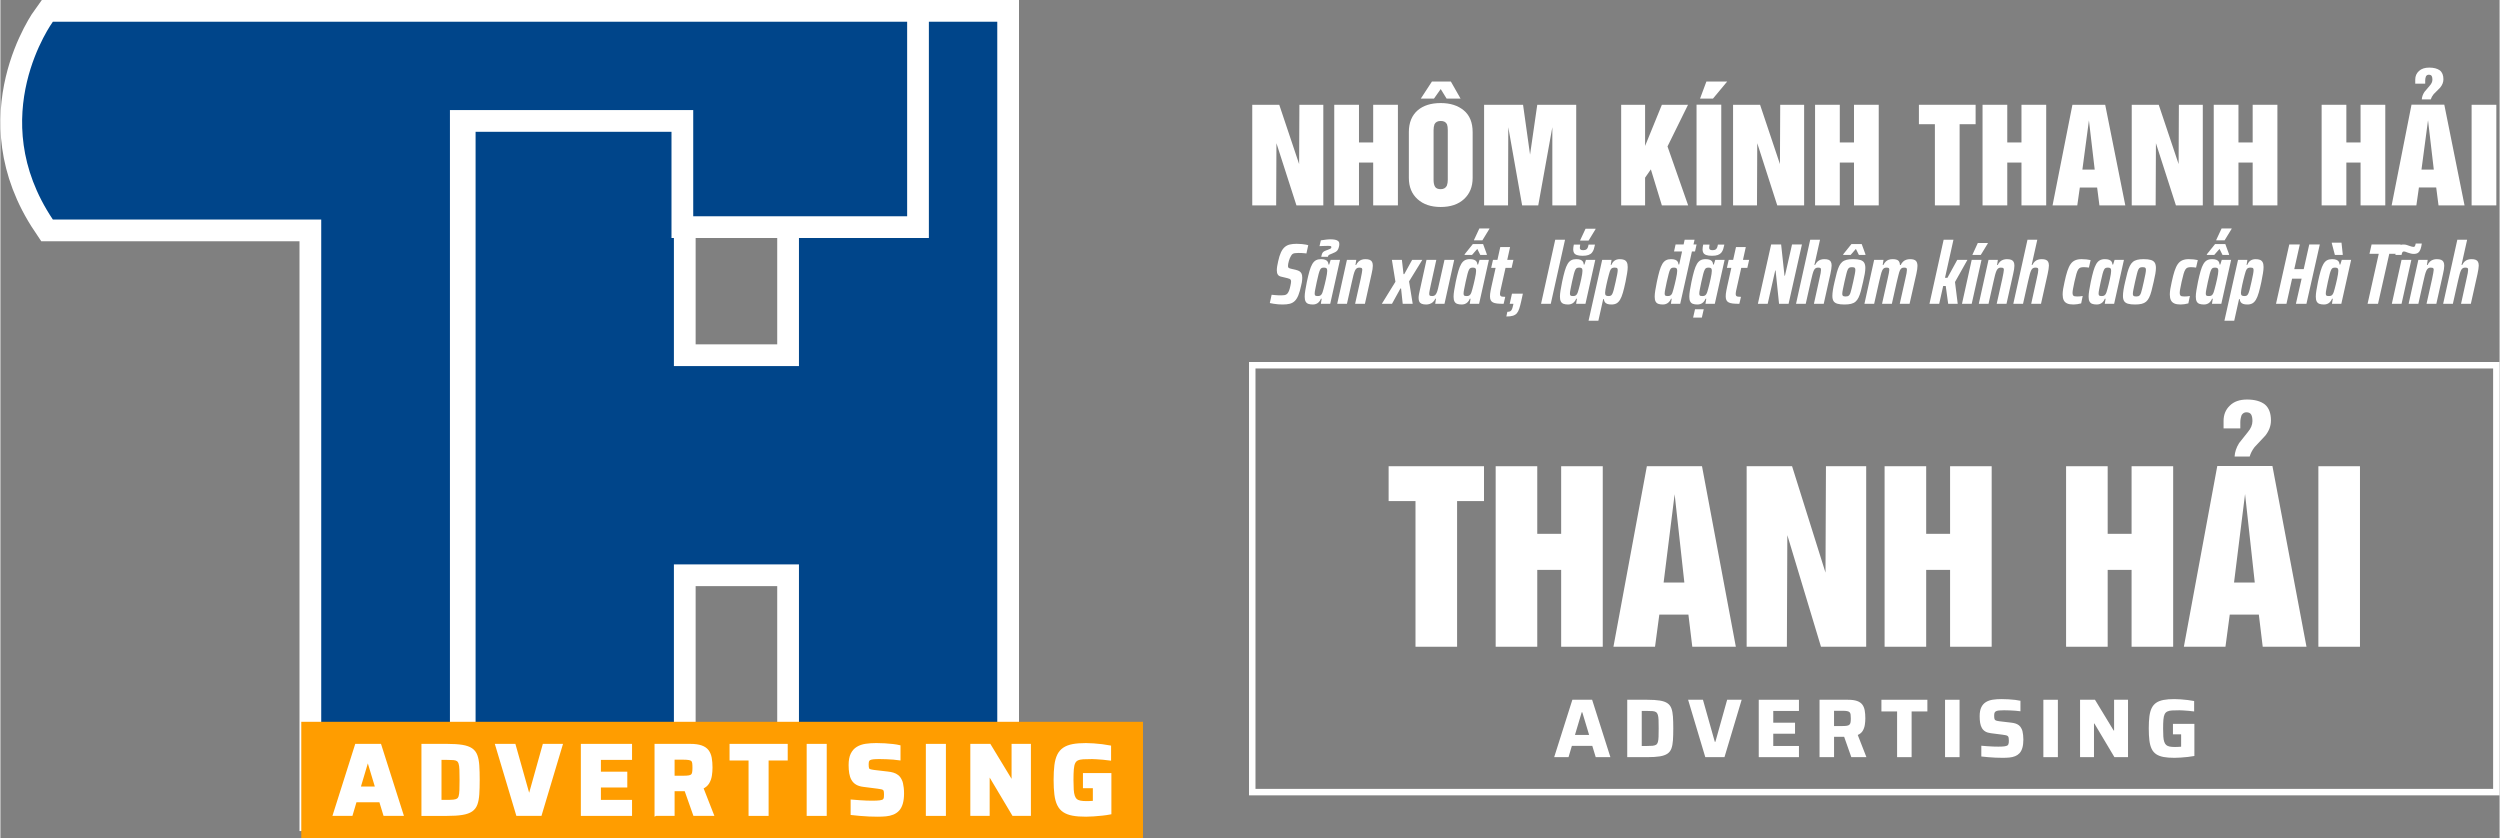 <?xml version="1.0" encoding="UTF-8"?>
<!DOCTYPE svg PUBLIC "-//W3C//DTD SVG 1.1//EN" "http://www.w3.org/Graphics/SVG/1.1/DTD/svg11.dtd">
<!-- Creator: CorelDRAW -->
<svg xmlns="http://www.w3.org/2000/svg" xml:space="preserve" width="3.043in" height="1.02in" version="1.1" style="shape-rendering:geometricPrecision; text-rendering:geometricPrecision; image-rendering:optimizeQuality; fill-rule:evenodd; clip-rule:evenodd"
viewBox="0 0 11211.63 3759.33"
 xmlns:xlink="http://www.w3.org/1999/xlink"
 xmlns:xodm="http://www.corel.com/coreldraw/odm/2003">
 <rect x="0" y="0" width="11211.63" height="3759.33" fill="#808080" stroke="none"/>
 <defs>
  <style type="text/css">
   <![CDATA[
    .str3 {stroke:white;stroke-width:29.01;stroke-miterlimit:2.613}
    .str2 {stroke:white;stroke-width:11.05;stroke-miterlimit:2.613}
    .str0 {stroke:white;stroke-width:194.98;stroke-miterlimit:2.613}
    .str1 {stroke:white;stroke-width:194.98;stroke-miterlimit:2.613}
    .fil0 {fill:none}
    .fil4 {fill:none;fill-rule:nonzero}
    .fil1 {fill:#00458A}
    .fil2 {fill:#FF9D00}
    .fil3 {fill:white;fill-rule:nonzero}
   ]]>
  </style>
 </defs>
 <g id="Layer_x0020_1">
  <g id="_2532199642960">
   <g>
    <polygon class="fil0 str0" points="3582.37,3464.67 4472.05,3464.67 4472.05,97.49 3582.37,97.49 3582.37,1642.27 3021.37,1642.27 3021.37,493.91 2131.69,493.91 2131.69,3464.67 3021.37,3464.67 3021.37,2531.95 3582.37,2531.95 "/>
    <polygon id="_1" class="fil1" points="3582.37,3464.67 4472.05,3464.67 4472.05,97.49 3582.37,97.49 3582.37,1642.27 3021.37,1642.27 3021.37,493.91 2131.69,493.91 2131.69,3464.67 3021.37,3464.67 3021.37,2531.95 3582.37,2531.95 "/>
   </g>
   <g>
    <path class="fil0 str1" d="M1439.23 97.49l577.4 0 2051.09 0 0 153.25 0 243.17 0 476.25 -959.68 0 0 -476.25 -1091.42 0 0 3136.93 -577.4 0 0 -2645.91 -1203.88 0c-310.43,-463.18 0,-887.43 0,-887.43l946.04 0 257.84 0z"/>
    <path id="_1_111" class="fil1" d="M1439.23 97.49l577.4 0 2051.09 0 0 153.25 0 243.17 0 476.25 -959.68 0 0 -476.25 -1091.42 0 0 3136.93 -577.4 0 0 -2645.91 -1203.88 0c-310.43,-463.18 0,-887.43 0,-887.43l946.04 0 257.84 0z"/>
   </g>
   <rect class="fil2" x="1349.7" y="3238.01" width="3775.97" height="521.32"/>
   <path class="fil3" d="M1497.03 3654.71l98.87 -312.05 107.5 0 99.34 312.05 -79.83 0 -18.61 -61.24 -111.11 0 -18.14 61.24 -78.02 0zm112.94 -120.64l77.1 0 -37.19 -123.37 -3.18 0 -36.74 123.37z"/>
   <path id="_1_112" class="fil3" d="M1894.29 3654.71l0 -312.05 109.32 0c27.82,0 50.49,1.44 68.04,4.31 17.54,2.87 31.28,7.72 41.26,14.52 9.98,6.8 17.17,16.17 21.55,28.12 4.38,11.94 7.18,26.83 8.38,44.67 1.22,17.84 1.81,39.31 1.81,64.4 0,25.11 -0.59,46.57 -1.81,64.41 -1.2,17.84 -4,32.74 -8.38,44.67 -4.38,11.95 -11.57,21.32 -21.55,28.12 -9.98,6.8 -23.73,11.65 -41.26,14.52 -17.55,2.87 -40.22,4.31 -68.04,4.31l-109.32 0zm78.93 -60.77l28.57 0c12.4,0 22.52,-0.39 30.39,-1.15 7.86,-0.75 14.14,-2.57 18.83,-5.44 4.68,-2.87 8.01,-7.72 9.98,-14.52 1.96,-6.8 3.18,-16.17 3.63,-28.11 0.45,-11.95 0.68,-27.3 0.68,-46.05 0,-18.74 -0.23,-34.08 -0.68,-46.04 -0.45,-11.94 -1.74,-21.31 -3.86,-28.12 -2.12,-6.8 -5.44,-11.7 -9.98,-14.74 -4.54,-3.02 -10.73,-4.83 -18.59,-5.44 -7.86,-0.61 -17.98,-0.91 -30.39,-0.91l-28.57 0 0 190.51z"/>
   <polygon id="_2" class="fil3" points="2318.78,3654.71 2225.34,3342.66 2306.07,3342.66 2370.48,3571.26 2373.66,3571.26 2437.61,3342.66 2516.52,3342.66 2423.09,3654.71 "/>
   <polygon id="_3" class="fil3" points="2609.43,3654.71 2609.43,3342.66 2828.05,3342.66 2828.05,3403.43 2688.36,3403.43 2688.36,3467.4 2806.74,3467.4 2806.74,3527.27 2688.36,3527.27 2688.36,3593.94 2828.05,3593.94 2828.05,3654.71 "/>
   <path id="_4" class="fil3" d="M2940.02 3654.71l0 -312.05 154.67 0c20.26,0 36.67,2.19 49.21,6.57 12.55,4.39 22.07,10.89 28.57,19.51 6.5,8.62 10.89,19.2 13.16,31.75 2.26,12.55 3.41,26.83 3.41,42.86 0,11.79 -0.91,23.67 -2.73,35.61 -1.81,11.95 -5.67,22.83 -11.56,32.66 -5.9,9.82 -14.9,17.3 -26.99,22.45l47.17 120.64 -82.09 0 -43.99 -124.73 19.96 10.89c-2.73,1.51 -5.53,2.42 -8.4,2.71 -2.87,0.3 -6.43,0.46 -10.66,0.46l-50.79 0 0 110.66 -78.93 0zm78.93 -169.17l45.35 0c10.28,0 18.52,-0.54 24.71,-1.6 6.21,-1.06 10.81,-3.1 13.84,-6.12 3.02,-3.03 4.99,-7.25 5.89,-12.71 0.91,-5.44 1.36,-12.39 1.36,-20.86 0,-8.77 -0.38,-15.88 -1.13,-21.32 -0.75,-5.44 -2.57,-9.6 -5.44,-12.47 -2.87,-2.87 -7.41,-4.92 -13.6,-6.12 -6.21,-1.22 -14.75,-1.81 -25.63,-1.81l-45.35 0 0 83.01z"/>
   <polygon id="_5" class="fil3" points="3361.78,3654.71 3361.78,3406.16 3276.51,3406.16 3276.51,3342.66 3526.43,3342.66 3526.43,3406.16 3440.69,3406.16 3440.69,3654.71 "/>
   <polygon id="_6" class="fil3" points="3622.51,3654.71 3622.51,3342.66 3701.44,3342.66 3701.44,3654.71 "/>
   <path id="_7" class="fil3" d="M3936.32 3658.34c-12.1,0 -25.18,-0.3 -39.23,-0.9 -14.07,-0.61 -27.82,-1.52 -41.28,-2.73 -13.46,-1.2 -25.47,-2.42 -36.06,-3.63l0 -58.51c11.18,0.9 22.45,1.81 33.79,2.71 11.34,0.91 22.15,1.52 32.43,1.81 10.27,0.3 18.9,0.46 25.85,0.46 14.52,0 25.56,-0.54 33.11,-1.6 7.56,-1.06 13.16,-2.64 16.78,-4.76 2.42,-2.12 4.16,-4.38 5.22,-6.8 1.06,-2.42 1.74,-5.29 2.03,-8.62 0.3,-3.34 0.46,-7.11 0.46,-11.34 0,-6.35 -0.38,-11.41 -1.13,-15.2 -0.77,-3.77 -2.28,-6.73 -4.54,-8.85 -2.28,-2.1 -5.67,-3.7 -10.21,-4.76 -4.54,-1.06 -10.43,-2.05 -17.68,-2.94l-63.96 -8.17c-12.4,-1.51 -22.52,-4.61 -30.39,-9.3 -7.86,-4.68 -14.05,-10.96 -18.59,-18.83 -4.54,-7.86 -7.72,-17.16 -9.53,-27.89 -1.81,-10.73 -2.71,-22.76 -2.71,-36.06 0,-20.57 3.02,-36.97 9.06,-49.21 6.05,-12.26 14.43,-21.63 25.18,-28.12 10.73,-6.5 23.28,-10.81 37.64,-12.92 14.36,-2.12 30.01,-3.18 46.95,-3.18 12.1,0 24.64,0.38 37.64,1.13 13.01,0.75 25.25,1.81 36.74,3.18 11.5,1.36 21.02,2.94 28.59,4.76l0 57.15c-7.57,-1.2 -16.4,-2.19 -26.54,-2.94 -10.12,-0.75 -20.64,-1.36 -31.52,-1.81 -10.89,-0.45 -21.18,-0.68 -30.85,-0.68 -11.79,0 -21.16,0.38 -28.12,1.13 -6.95,0.75 -12.39,2.19 -16.32,4.31 -4.24,2.42 -6.89,5.6 -7.95,9.53 -1.06,3.93 -1.58,8.92 -1.58,14.97 0,7.56 0.61,13.39 1.81,17.46 1.2,4.09 3.93,6.87 8.17,8.4 4.24,1.51 10.73,2.87 19.51,4.08l62.13 7.25c8.47,0.91 16.24,2.42 23.35,4.54 7.11,2.12 13.6,5.44 19.51,9.98 5.9,4.54 10.81,11.04 14.74,19.51 2.12,3.93 3.79,8.69 4.99,14.29 1.22,5.6 2.28,12.02 3.18,19.28 0.91,7.25 1.36,15.42 1.36,24.5 0,17.84 -1.81,32.88 -5.44,45.12 -3.63,12.26 -8.77,21.93 -15.42,29.04 -6.66,7.11 -14.68,12.55 -24.05,16.32 -9.37,3.79 -19.73,6.21 -31.07,7.27 -11.34,1.06 -23.37,1.58 -36.06,1.58z"/>
   <polygon id="_8" class="fil3" points="4157.14,3654.71 4157.14,3342.66 4236.07,3342.66 4236.07,3654.71 "/>
   <polygon id="_9" class="fil3" points="4356.64,3654.71 4356.64,3342.66 4437.84,3342.66 4539.43,3510.02 4541.7,3510.02 4541.7,3342.66 4617.45,3342.66 4617.45,3654.71 4543.51,3654.71 4434.66,3471.92 4432.4,3471.92 4432.4,3654.71 "/>
   <path id="_10" class="fil3" d="M4869.56 3658.34c-23.28,0 -42.93,-1.51 -58.96,-4.54 -16.03,-3.02 -29.33,-8.08 -39.91,-15.19 -10.59,-7.11 -18.83,-16.78 -24.71,-29.04 -5.9,-12.24 -9.98,-27.44 -12.24,-45.57 -2.28,-18.14 -3.41,-39.91 -3.41,-65.33 0,-25.4 1.13,-47.17 3.41,-65.31 2.26,-18.14 6.43,-33.33 12.46,-45.59 6.05,-12.24 14.37,-21.92 24.95,-29.02 10.59,-7.11 23.89,-12.17 39.91,-15.2 16.03,-3.02 35.53,-4.53 58.51,-4.53 10.28,0 21.78,0.45 34.48,1.36 12.71,0.9 25.32,2.1 37.87,3.63 12.56,1.51 24.26,3.32 35.16,5.44l0 56.7c-10.28,-1.51 -20.49,-2.64 -30.62,-3.41 -10.12,-0.75 -19.42,-1.44 -27.89,-2.03 -8.47,-0.61 -15.42,-0.91 -20.87,-0.91 -16.32,0 -29.78,0.3 -40.36,0.91 -10.59,0.59 -19.2,2.49 -25.85,5.67 -6.66,3.16 -11.65,8.24 -14.97,15.19 -3.34,6.96 -5.53,16.71 -6.58,29.25 -1.06,12.55 -1.58,28.5 -1.58,47.85 0,17.25 0.38,31.75 1.13,43.56 0.75,11.79 2.42,21.47 4.99,29.02 2.57,7.56 6.19,13.37 10.88,17.46 4.7,4.08 10.89,6.87 18.61,8.38 7.7,1.52 17.16,2.28 28.34,2.28 3.63,0 7.56,-0.07 11.79,-0.23 4.24,-0.15 8.31,-0.38 12.26,-0.68 3.93,-0.3 7.25,-0.45 9.96,-0.45l0 -67.59 -44.44 0 0 -56.7 116.57 0 0 174.63c-10.89,2.12 -22.83,3.86 -35.84,5.22 -13,1.36 -25.85,2.49 -38.55,3.39 -12.69,0.91 -24.19,1.36 -34.48,1.36z"/>
   <path id="_11" class="fil4 str2" d="M1497.03 3654.71l98.87 -312.05 107.5 0 99.34 312.05 -79.83 0 -18.61 -61.24 -111.11 0 -18.14 61.24 -78.02 0zm112.94 -120.64l77.1 0 -37.19 -123.37 -3.18 0 -36.74 123.37z"/>
   <path id="_12" class="fil4 str2" d="M1894.29 3654.71l0 -312.05 109.32 0c27.82,0 50.49,1.44 68.04,4.31 17.54,2.87 31.28,7.72 41.26,14.52 9.98,6.8 17.17,16.17 21.55,28.12 4.38,11.94 7.18,26.83 8.38,44.67 1.22,17.84 1.81,39.31 1.81,64.4 0,25.11 -0.59,46.57 -1.81,64.41 -1.2,17.84 -4,32.74 -8.38,44.67 -4.38,11.95 -11.57,21.32 -21.55,28.12 -9.98,6.8 -23.73,11.65 -41.26,14.52 -17.55,2.87 -40.22,4.31 -68.04,4.31l-109.32 0zm78.93 -60.77l28.57 0c12.4,0 22.52,-0.39 30.39,-1.15 7.86,-0.75 14.14,-2.57 18.83,-5.44 4.68,-2.87 8.01,-7.72 9.98,-14.52 1.96,-6.8 3.18,-16.17 3.63,-28.11 0.45,-11.95 0.68,-27.3 0.68,-46.05 0,-18.74 -0.23,-34.08 -0.68,-46.04 -0.45,-11.94 -1.74,-21.31 -3.86,-28.12 -2.12,-6.8 -5.44,-11.7 -9.98,-14.74 -4.54,-3.02 -10.73,-4.83 -18.59,-5.44 -7.86,-0.61 -17.98,-0.91 -30.39,-0.91l-28.57 0 0 190.51z"/>
   <polygon id="_13" class="fil4 str2" points="2318.78,3654.71 2225.34,3342.66 2306.07,3342.66 2370.48,3571.26 2373.66,3571.26 2437.61,3342.66 2516.52,3342.66 2423.09,3654.71 "/>
   <polygon id="_14" class="fil4 str2" points="2609.43,3654.71 2609.43,3342.66 2828.05,3342.66 2828.05,3403.43 2688.36,3403.43 2688.36,3467.4 2806.74,3467.4 2806.74,3527.27 2688.36,3527.27 2688.36,3593.94 2828.05,3593.94 2828.05,3654.71 "/>
   <path id="_15" class="fil4 str2" d="M2940.02 3654.71l0 -312.05 154.67 0c20.26,0 36.67,2.19 49.21,6.57 12.55,4.39 22.07,10.89 28.57,19.51 6.5,8.62 10.89,19.2 13.16,31.75 2.26,12.55 3.41,26.83 3.41,42.86 0,11.79 -0.91,23.67 -2.73,35.61 -1.81,11.95 -5.67,22.83 -11.56,32.66 -5.9,9.82 -14.9,17.3 -26.99,22.45l47.17 120.64 -82.09 0 -43.99 -124.73 19.96 10.89c-2.73,1.51 -5.53,2.42 -8.4,2.71 -2.87,0.3 -6.43,0.46 -10.66,0.46l-50.79 0 0 110.66 -78.93 0zm78.93 -169.17l45.35 0c10.28,0 18.52,-0.54 24.71,-1.6 6.21,-1.06 10.81,-3.1 13.84,-6.12 3.02,-3.03 4.99,-7.25 5.89,-12.71 0.91,-5.44 1.36,-12.39 1.36,-20.86 0,-8.77 -0.38,-15.88 -1.13,-21.32 -0.75,-5.44 -2.57,-9.6 -5.44,-12.47 -2.87,-2.87 -7.41,-4.92 -13.6,-6.12 -6.21,-1.22 -14.75,-1.81 -25.63,-1.81l-45.35 0 0 83.01z"/>
   <polygon id="_16" class="fil4 str2" points="3361.78,3654.71 3361.78,3406.16 3276.51,3406.16 3276.51,3342.66 3526.43,3342.66 3526.43,3406.16 3440.69,3406.16 3440.69,3654.71 "/>
   <polygon id="_17" class="fil4 str2" points="3622.51,3654.71 3622.51,3342.66 3701.44,3342.66 3701.44,3654.71 "/>
   <path id="_18" class="fil4 str2" d="M3936.32 3658.34c-12.1,0 -25.18,-0.3 -39.23,-0.9 -14.07,-0.61 -27.82,-1.52 -41.28,-2.73 -13.46,-1.2 -25.47,-2.42 -36.06,-3.63l0 -58.51c11.18,0.9 22.45,1.81 33.79,2.71 11.34,0.91 22.15,1.52 32.43,1.81 10.27,0.3 18.9,0.46 25.85,0.46 14.52,0 25.56,-0.54 33.11,-1.6 7.56,-1.06 13.16,-2.64 16.78,-4.76 2.42,-2.12 4.16,-4.38 5.22,-6.8 1.06,-2.42 1.74,-5.29 2.03,-8.62 0.3,-3.34 0.46,-7.11 0.46,-11.34 0,-6.35 -0.38,-11.41 -1.13,-15.2 -0.77,-3.77 -2.28,-6.73 -4.54,-8.85 -2.28,-2.1 -5.67,-3.7 -10.21,-4.76 -4.54,-1.06 -10.43,-2.05 -17.68,-2.94l-63.96 -8.17c-12.4,-1.51 -22.52,-4.61 -30.39,-9.3 -7.86,-4.68 -14.05,-10.96 -18.59,-18.83 -4.54,-7.86 -7.72,-17.16 -9.53,-27.89 -1.81,-10.73 -2.71,-22.76 -2.71,-36.06 0,-20.57 3.02,-36.97 9.06,-49.21 6.05,-12.26 14.43,-21.63 25.18,-28.12 10.73,-6.5 23.28,-10.81 37.64,-12.92 14.36,-2.12 30.01,-3.18 46.95,-3.18 12.1,0 24.64,0.38 37.64,1.13 13.01,0.75 25.25,1.81 36.74,3.18 11.5,1.36 21.02,2.94 28.59,4.76l0 57.15c-7.57,-1.2 -16.4,-2.19 -26.54,-2.94 -10.12,-0.75 -20.64,-1.36 -31.52,-1.81 -10.89,-0.45 -21.18,-0.68 -30.85,-0.68 -11.79,0 -21.16,0.38 -28.12,1.13 -6.95,0.75 -12.39,2.19 -16.32,4.31 -4.24,2.42 -6.89,5.6 -7.95,9.53 -1.06,3.93 -1.58,8.92 -1.58,14.97 0,7.56 0.61,13.39 1.81,17.46 1.2,4.09 3.93,6.87 8.17,8.4 4.24,1.51 10.73,2.87 19.51,4.08l62.13 7.25c8.47,0.91 16.24,2.42 23.35,4.54 7.11,2.12 13.6,5.44 19.51,9.98 5.9,4.54 10.81,11.04 14.74,19.51 2.12,3.93 3.79,8.69 4.99,14.29 1.22,5.6 2.28,12.02 3.18,19.28 0.91,7.25 1.36,15.42 1.36,24.5 0,17.84 -1.81,32.88 -5.44,45.12 -3.63,12.26 -8.77,21.93 -15.42,29.04 -6.66,7.11 -14.68,12.55 -24.05,16.32 -9.37,3.79 -19.73,6.21 -31.07,7.27 -11.34,1.06 -23.37,1.58 -36.06,1.58z"/>
   <polygon id="_19" class="fil4 str2" points="4157.14,3654.71 4157.14,3342.66 4236.07,3342.66 4236.07,3654.71 "/>
   <polygon id="_20" class="fil4 str2" points="4356.64,3654.71 4356.64,3342.66 4437.84,3342.66 4539.43,3510.02 4541.7,3510.02 4541.7,3342.66 4617.45,3342.66 4617.45,3654.71 4543.51,3654.71 4434.66,3471.92 4432.4,3471.92 4432.4,3654.71 "/>
   <path id="_21" class="fil4 str2" d="M4869.56 3658.34c-23.28,0 -42.93,-1.51 -58.96,-4.54 -16.03,-3.02 -29.33,-8.08 -39.91,-15.19 -10.59,-7.11 -18.83,-16.78 -24.71,-29.04 -5.9,-12.24 -9.98,-27.44 -12.24,-45.57 -2.28,-18.14 -3.41,-39.91 -3.41,-65.33 0,-25.4 1.13,-47.17 3.41,-65.31 2.26,-18.14 6.43,-33.33 12.46,-45.59 6.05,-12.24 14.37,-21.92 24.95,-29.02 10.59,-7.11 23.89,-12.17 39.91,-15.2 16.03,-3.02 35.53,-4.53 58.51,-4.53 10.28,0 21.78,0.45 34.48,1.36 12.71,0.9 25.32,2.1 37.87,3.63 12.56,1.51 24.26,3.32 35.16,5.44l0 56.7c-10.28,-1.51 -20.49,-2.64 -30.62,-3.41 -10.12,-0.75 -19.42,-1.44 -27.89,-2.03 -8.47,-0.61 -15.42,-0.91 -20.87,-0.91 -16.32,0 -29.78,0.3 -40.36,0.91 -10.59,0.59 -19.2,2.49 -25.85,5.67 -6.66,3.16 -11.65,8.24 -14.97,15.19 -3.34,6.96 -5.53,16.71 -6.58,29.25 -1.06,12.55 -1.58,28.5 -1.58,47.85 0,17.25 0.38,31.75 1.13,43.56 0.75,11.79 2.42,21.47 4.99,29.02 2.57,7.56 6.19,13.37 10.88,17.46 4.7,4.08 10.89,6.87 18.61,8.38 7.7,1.52 17.16,2.28 28.34,2.28 3.63,0 7.56,-0.07 11.79,-0.23 4.24,-0.15 8.31,-0.38 12.26,-0.68 3.93,-0.3 7.25,-0.45 9.96,-0.45l0 -67.59 -44.44 0 0 -56.7 116.57 0 0 174.63c-10.89,2.12 -22.83,3.86 -35.84,5.22 -13,1.36 -25.85,2.49 -38.55,3.39 -12.69,0.91 -24.19,1.36 -34.48,1.36z"/>
  </g>
  <g id="_2532199647760">
   <g>
    <polygon class="fil3" points="5615.91,921.42 5615.91,470.06 5737.06,470.06 5826.2,736.11 5827.41,470.06 5934.71,470.06 5934.71,921.42 5814.15,921.42 5724.42,642.38 5723.23,921.42 "/>
    <polygon id="_1_113" class="fil3" points="5983.79,921.42 5983.79,470.06 6094.71,470.06 6094.71,639.08 6158.44,639.08 6158.44,470.06 6269.35,470.06 6269.35,921.42 6158.44,921.42 6158.44,729.24 6094.71,729.24 6094.71,921.42 "/>
    <path id="_2_114" class="fil3" d="M6318.45 592.79c0,-42.64 13.46,-75.48 40.25,-98.45 25.29,-21.35 59.52,-32 102.69,-32 42.55,0 77.09,10.92 103.49,32.85 26.5,22.02 39.74,54.58 39.74,97.6l0 205.35c0,39.52 -12.84,71.14 -38.54,94.86 -25.69,23.73 -60.61,35.58 -104.69,35.58 -43.57,0 -78.09,-11.66 -103.79,-35.01 -26.09,-23.34 -39.15,-55.14 -39.15,-95.42l0 -205.35zm53.5 -150.3l49.98 -76.61 85.02 0 43.56 76.61 -62.63 0 -26.5 -43 -30.33 43 -59.1 0zm57.41 364.77c0,13.65 2.41,24.19 7.34,31.72 4.71,6.4 12.94,9.69 24.69,9.69 13.14,0 22.38,-5.37 27.6,-16 2.81,-7.9 4.1,-16.37 4.1,-25.41l0 -223.61c0,-10.82 -1.09,-19.48 -3.51,-25.87 -4.92,-10.17 -14.24,-15.16 -28.2,-15.16 -13.36,0 -22.68,4.8 -27.91,14.59 -2.8,7.9 -4.12,16.75 -4.12,26.44l0 223.61z"/>
    <polygon id="_3_115" class="fil3" points="6656,921.42 6656,470.06 6830.77,470.06 6862.19,693.66 6894.5,470.06 7069.26,470.06 7069.26,921.42 6962.16,921.42 6962.16,570.67 6898.92,921.42 6826.65,921.42 6764.53,570.67 6763.41,921.42 "/>
    <polygon id="_4_116" class="fil3" points="7270.92,921.42 7270.92,470.06 7378.23,470.06 7378.23,654.81 7453.51,470.06 7570.84,470.06 7478.8,656.97 7571.45,921.42 7453.51,921.42 7404.12,759.83 7378.23,797.09 7378.23,921.42 "/>
    <path id="_5_117" class="fil3" d="M7609.09 469.49l110.91 0 0 451.93 -110.91 0 0 -451.93zm44.16 -103.62l93.16 0 -63.74 76.61 -57.91 0 28.5 -76.61z"/>
    <polygon id="_6_118" class="fil3" points="7772.91,921.42 7772.91,470.06 7894.06,470.06 7983.2,736.11 7984.41,470.06 8091.71,470.06 8091.71,921.42 7971.15,921.42 7881.42,642.38 7880.23,921.42 "/>
    <polygon id="_7_119" class="fil3" points="8140.79,921.42 8140.79,470.06 8251.7,470.06 8251.7,639.08 8315.44,639.08 8315.44,470.06 8426.36,470.06 8426.36,921.42 8315.44,921.42 8315.44,729.24 8251.7,729.24 8251.7,921.42 "/>
    <polygon id="_8_120" class="fil3" points="8606.64,557.21 8606.64,470.06 8860.99,470.06 8860.99,557.21 8789.23,557.21 8789.23,921.42 8678.3,921.42 8678.3,557.21 "/>
    <polygon id="_9_121" class="fil3" points="8892.1,921.42 8892.1,470.06 9003.01,470.06 9003.01,639.08 9066.74,639.08 9066.74,470.06 9177.67,470.06 9177.67,921.42 9066.74,921.42 9066.74,729.24 9003.01,729.24 9003.01,921.42 "/>
    <path id="_10_122" class="fil3" d="M9206.17 921.42l89.14 -451.36 147.05 0 90.23 451.36 -116.12 0 -10.36 -80.28 -77.58 0 -11.44 80.28 -110.93 0zm133.8 -160.46l55.32 0 -25.89 -220.88 -29.43 220.88z"/>
    <polygon id="_11_123" class="fil3" points="9561.4,921.42 9561.4,470.06 9682.56,470.06 9771.69,736.11 9772.91,470.06 9880.19,470.06 9880.19,921.42 9759.65,921.42 9669.9,642.38 9668.71,921.42 "/>
    <polygon id="_12_124" class="fil3" points="9929.29,921.42 9929.29,470.06 10040.2,470.06 10040.2,639.08 10103.93,639.08 10103.93,470.06 10214.86,470.06 10214.86,921.42 10103.93,921.42 10103.93,729.24 10040.2,729.24 10040.2,921.42 "/>
    <polygon id="_13_125" class="fil3" points="10413.3,921.42 10413.3,470.06 10524.21,470.06 10524.21,639.08 10587.95,639.08 10587.95,470.06 10698.86,470.06 10698.86,921.42 10587.95,921.42 10587.95,729.24 10524.21,729.24 10524.21,921.42 "/>
    <path id="_14_126" class="fil3" d="M10816.51 469.49l147.05 0 90.84 451.93 -116.73 0 -10.36 -80.28 -77.58 0 -11.44 80.28 -110.91 0 89.13 -451.93zm44.67 291.47l55.32 0 -25.9 -221.45 -29.41 221.45zm1.51 -315.18c0.61,-11.2 4.61,-22.39 12.04,-33.59l22.89 -27.01c8.44,-9.22 12.65,-18.55 12.65,-27.86 0,-6.5 -0.9,-11.68 -2.92,-15.72 -2.31,-4.24 -6.73,-6.4 -13.24,-6.4 -5.32,0 -9.54,2.35 -12.65,6.96 -2.31,6.03 -3.51,12.05 -3.51,17.88l0 15.43 -44.67 0 0 -18.72c0,-15.43 5.51,-28.24 16.77,-38.3 10.94,-10.17 26.19,-15.16 45.88,-15.16 20.38,0 36.23,4.15 47.57,12.33 10.83,8.66 16.16,22.03 16.16,40 0,13.27 -4.92,25.89 -14.95,37.84l-28.8 28.89c-6.32,7.72 -10.54,15.52 -12.95,23.42l-40.25 0z"/>
    <polygon id="_15_127" class="fil3" points="11086.12,921.42 11086.12,470.06 11197.03,470.06 11197.03,921.42 "/>
    <path class="fil3" d="M5752.55 1366.05c-6.24,0 -12.89,-0.25 -19.96,-0.77 -7.06,-0.52 -13.92,-1.35 -20.58,-2.51 -6.66,-1.16 -12.43,-2.26 -17.32,-3.29l8.15 -37.13c5.42,0.51 10.73,1.03 15.9,1.55 5.16,0.51 10.11,0.83 14.87,0.96 4.76,0.13 8.76,0.2 12.02,0.2 5.7,0 10.53,-0.33 14.47,-0.97 3.93,-0.65 7.34,-2 10.18,-4.06 2.86,-2.06 5.35,-5.16 7.54,-9.28 1.09,-1.81 2.23,-4.26 3.45,-7.35 1.22,-3.09 2.31,-6.57 3.28,-10.44 0.94,-3.87 1.83,-7.67 2.64,-11.41 0.81,-3.73 1.49,-7.21 2.03,-10.44 0.55,-3.22 0.83,-5.86 0.83,-7.92 0,-3.35 -0.55,-5.93 -1.64,-7.75 -1.09,-1.8 -2.78,-3.28 -5.09,-4.44 -2.32,-1.16 -5.77,-2.26 -10.38,-3.29l-28.94 -6.96c-6.25,-1.55 -10.81,-4.64 -13.65,-9.28 -2.86,-4.64 -4.28,-10.96 -4.28,-18.96 0,-5.15 0.54,-11.15 1.61,-17.98 1.1,-6.83 2.58,-14.37 4.5,-22.63 3.52,-16.24 7.67,-29.46 12.43,-39.64 4.74,-10.2 10.38,-18.12 16.91,-23.8 6.53,-5.67 14.2,-9.53 23.03,-11.6 8.82,-2.06 19.09,-3.09 30.75,-3.09 8.7,0 16.51,0.39 23.44,1.16 6.93,0.77 12.91,1.61 17.93,2.51 5.03,0.91 8.48,1.74 10.4,2.52l-8.15 37.13c-1.62,-0.26 -4.29,-0.58 -7.96,-0.97 -3.65,-0.38 -7.8,-0.71 -12.42,-0.96 -4.61,-0.26 -9.5,-0.39 -14.68,-0.39 -6.77,0 -12.36,0.32 -16.69,0.97 -4.35,0.64 -7.8,1.86 -10.4,3.67 -2.58,1.8 -4.96,4.77 -7.14,8.89 -1.62,2.32 -3.25,5.42 -4.89,9.28 -1.62,3.87 -3.13,8.06 -4.47,12.57 -1.36,4.51 -2.39,8.83 -3.06,12.95 -0.68,4.13 -1.03,7.48 -1.03,10.07 0,3.86 0.88,6.57 2.65,8.12 1.77,1.54 4.83,2.83 9.17,3.86l25.67 6.19c5.16,1.29 9.72,3.09 13.66,5.41 3.93,2.34 7.05,5.69 9.35,10.07 2.31,4.38 3.48,10.7 3.48,18.96 0,2.83 -0.15,5.99 -0.42,9.47 -0.28,3.48 -0.75,7.35 -1.42,11.6 -0.68,4.25 -1.7,8.83 -3.06,13.74 -3.8,18.3 -8.02,33.07 -12.63,44.28 -4.61,11.23 -10.05,19.8 -16.3,25.73 -6.25,5.93 -13.71,9.99 -22.41,12.18 -8.69,2.19 -19.16,3.28 -31.39,3.28z"/>
    <path id="_1_128" class="fil3" d="M5887.84 1366.05c-8.43,0 -15.35,-1.03 -20.78,-3.09 -5.42,-2.06 -9.43,-5.67 -12.01,-10.83 -2.58,-5.15 -3.89,-12.24 -3.89,-21.26 0,-7.75 0.88,-17.03 2.65,-27.86 1.77,-10.82 4.15,-23.71 7.12,-38.67 4.09,-19.35 8.02,-35.59 11.84,-48.75 3.8,-13.14 8.01,-23.58 12.62,-31.33 4.63,-7.73 9.99,-13.27 16.1,-16.62 6.12,-3.35 13.65,-5.03 22.63,-5.03 7.6,0 13.85,0.9 18.74,2.71 4.9,1.8 8.56,4.44 11.01,7.92 2.45,3.48 3.8,7.93 4.06,13.34l3.28 0 6.5 -20.89 41.99 0 -44.02 197.27 -41.97 0 3.67 -22.81 -3.25 0c-2.73,6.7 -6.12,11.98 -10.2,15.85 -4.06,3.87 -8.34,6.51 -12.84,7.93 -4.48,1.41 -8.89,2.12 -13.24,2.12zm22.02 -37.9c3.52,0 6.58,-0.45 9.17,-1.35 2.57,-0.91 4.89,-2.65 6.92,-5.22 2.03,-2.58 3.87,-6.19 5.5,-10.83 1.09,-3.35 2.51,-8.19 4.28,-14.5 1.78,-6.32 3.61,-13.42 5.51,-21.28 1.89,-7.86 3.73,-15.79 5.5,-23.79 1.77,-7.99 3.12,-15.21 4.08,-21.65 0.96,-6.45 1.42,-11.36 1.42,-14.71 0,-5.67 -1.16,-9.47 -3.47,-11.41 -2.31,-1.93 -5.9,-2.9 -10.79,-2.9 -4.08,0 -7.47,0.52 -10.18,1.55 -2.73,1.03 -5.18,3.61 -7.34,7.73 -2.18,4.13 -4.42,10.46 -6.73,18.96 -2.31,8.51 -5.09,20.38 -8.35,35.59 -2.97,14.43 -5.29,25.72 -6.92,33.84 -1.64,8.12 -2.45,14.24 -2.45,18.38 0,3.35 0.48,5.86 1.42,7.54 0.94,1.67 2.45,2.77 4.5,3.29 2.03,0.51 4.67,0.77 7.95,0.77zm15.48 -175.99l2.03 -8.51c1.36,-5.67 3.39,-9.86 6.12,-12.56 2.71,-2.71 6.93,-5.11 12.63,-7.16l7.34 -2.71c4.34,-1.8 7.66,-3.15 9.96,-4.06 2.34,-0.9 4.03,-1.86 5.11,-2.9 1.09,-1.03 1.77,-2.32 2.03,-3.86 0,-0.52 0,-0.97 0,-1.36 0,-0.38 0,-0.83 0,-1.35 0,-1.8 -1.02,-3.03 -3.05,-3.67 -2.03,-0.65 -5.92,-0.97 -11.62,-0.97 -3.52,0 -7.4,0.07 -11.62,0.19 -4.21,0.13 -8.56,0.26 -13.02,0.39 -4.5,0.13 -9.05,0.32 -13.66,0.58l6.11 -25.92c6.53,-1.03 13.72,-2.06 21.61,-3.09 7.88,-1.03 14.92,-1.55 21.18,-1.55 7.89,0 14.81,0.58 20.78,1.74 5.99,1.16 10.66,3.23 14.07,6.19 3.39,2.96 5.09,7.28 5.09,12.95 0,1.55 -0.07,3.29 -0.2,5.22 -0.13,1.94 -0.48,3.81 -1.02,5.61 -1.09,4.9 -2.45,9.09 -4.08,12.57 -1.62,3.48 -4,6.57 -7.14,9.28 -3.12,2.71 -7.67,5.22 -13.65,7.54l-6.12 2.71c-5.42,2.06 -9.44,3.73 -12.02,5.02 -2.58,1.29 -4.21,2.58 -4.89,3.87 -0.67,1.29 -1.42,3.22 -2.23,5.8l-29.75 0z"/>
    <path id="_2_129" class="fil3" d="M5997.04 1362.96l43.61 -197.27 41.97 0 -3.67 23.21 2.84 0c3.28,-6.7 7.01,-11.92 11.23,-15.66 4.19,-3.73 8.89,-6.44 14.05,-8.12 5.15,-1.67 10.46,-2.51 15.9,-2.51 8.41,0 15.06,1.03 19.96,3.09 4.89,2.07 8.43,5.22 10.6,9.49 2.16,4.25 3.25,9.99 3.25,17.2 0,4.13 -0.48,9.35 -1.42,15.66 -0.94,6.32 -2.38,13.47 -4.28,21.48l-29.75 133.44 -44 0 24.86 -111.01c2.44,-11.34 4.19,-20.23 5.28,-26.69 1.09,-6.44 1.78,-11.34 2.05,-14.69 0,-2.84 -0.46,-4.96 -1.44,-6.38 -0.94,-1.42 -2.44,-2.39 -4.47,-2.9 -2.03,-0.52 -4.55,-0.78 -7.54,-0.78 -4.63,0 -8.41,1.04 -11.41,3.1 -2.99,2.06 -5.63,5.54 -7.95,10.44 -2.31,4.9 -4.54,11.47 -6.72,19.73 -2.18,8.25 -4.61,18.7 -7.34,31.33l-22 97.86 -43.61 0z"/>
    <polygon id="_3_130" class="fil3" points="6197.15,1362.96 6258.27,1263.94 6242.38,1165.69 6287.21,1165.69 6294.55,1229.9 6297.8,1229.9 6333.24,1165.69 6378.89,1165.69 6319.39,1262.39 6335.7,1362.96 6290.88,1362.96 6283.54,1294.11 6280.68,1294.11 6242.78,1362.96 "/>
    <path id="_4_131" class="fil3" d="M6395.99 1366.05c-8.14,0 -14.72,-1.03 -19.75,-3.09 -5.02,-2.06 -8.62,-5.28 -10.81,-9.67 -2.16,-4.38 -3.25,-10.05 -3.25,-17.01 0,-4.38 0.55,-9.73 1.64,-16.06 1.07,-6.31 2.58,-13.34 4.47,-21.07l29.34 -133.45 44 0 -24.44 111.01c-2.45,11.34 -4.28,20.17 -5.51,26.5 -1.22,6.31 -1.83,11.28 -1.83,14.9 0,2.83 0.41,4.96 1.22,6.38 0.83,1.41 2.31,2.38 4.5,2.9 2.18,0.51 4.76,0.77 7.73,0.77 4.61,0 8.43,-1.03 11.41,-3.09 2.97,-2.07 5.64,-5.55 7.95,-10.46 2.31,-4.89 4.48,-11.53 6.53,-19.91 2.03,-8.38 4.41,-18.75 7.12,-31.14l22 -97.86 43.61 0 -43.61 197.27 -41.57 0 3.28 -23.21 -2.86 0c-3,6.7 -6.67,11.92 -11.01,15.66 -4.35,3.74 -9.11,6.44 -14.26,8.12 -5.16,1.68 -10.47,2.51 -15.91,2.51z"/>
    <path id="_5_132" class="fil3" d="M6555.73 1366.05c-8.41,0 -15.35,-1.03 -20.78,-3.09 -5.42,-2.06 -9.43,-5.67 -12.01,-10.83 -2.58,-5.15 -3.87,-12.24 -3.87,-21.26 0,-7.75 0.88,-17.03 2.65,-27.86 1.75,-10.82 4.13,-23.71 7.12,-38.67 4.08,-19.35 8.02,-35.59 11.82,-48.75 3.81,-13.14 8.01,-23.58 12.63,-31.33 4.63,-7.73 9.99,-13.27 16.1,-16.62 6.11,-3.35 13.65,-5.03 22.61,-5.03 7.61,0 13.87,0.9 18.75,2.71 4.89,1.8 8.56,4.44 11.01,7.92 2.44,3.48 3.8,7.93 4.06,13.34l3.26 0 6.51 -20.89 41.97 0 -44 197.27 -41.97 0 3.67 -22.81 -3.26 0c-2.71,6.7 -6.11,11.98 -10.18,15.85 -4.08,3.87 -8.35,6.51 -12.84,7.93 -4.48,1.41 -8.91,2.12 -13.26,2.12zm22.02 -37.9c3.54,0 6.58,-0.45 9.17,-1.35 2.57,-0.91 4.9,-2.65 6.93,-5.22 2.03,-2.58 3.86,-6.19 5.5,-10.83 1.09,-3.35 2.51,-8.19 4.28,-14.5 1.77,-6.32 3.61,-13.42 5.5,-21.28 1.9,-7.86 3.73,-15.79 5.51,-23.79 1.77,-7.99 3.1,-15.21 4.08,-21.65 0.94,-6.45 1.42,-11.36 1.42,-14.71 0,-5.67 -1.16,-9.47 -3.47,-11.41 -2.31,-1.93 -5.9,-2.9 -10.79,-2.9 -4.08,0 -7.47,0.52 -10.2,1.55 -2.71,1.03 -5.16,3.61 -7.34,7.73 -2.16,4.13 -4.41,10.46 -6.72,18.96 -2.31,8.51 -5.09,20.38 -8.35,35.59 -2.99,14.43 -5.29,25.72 -6.93,33.84 -1.62,8.12 -2.44,14.24 -2.44,18.38 0,3.35 0.46,5.86 1.42,7.54 0.94,1.67 2.44,2.77 4.48,3.29 2.05,0.51 4.68,0.77 7.95,0.77zm-9.38 -184.5l0.42 -3.09 36.67 -45.64 46.05 0 16.71 45.64 0 3.09 -29.33 0 -13.46 -27.08 -23.63 27.08 -33.43 0zm42.39 -65.37l0 -1.93 24.03 -51.45 45.24 0 -0.41 1.94 -31.39 51.43 -37.48 0z"/>
    <path id="_6_133" class="fil3" d="M6743.6 1362.96c-11.68,0 -21.47,-0.45 -29.34,-1.35 -7.88,-0.91 -14.13,-2.58 -18.75,-5.03 -4.61,-2.45 -7.95,-5.86 -9.98,-10.25 -2.03,-4.38 -3.06,-9.92 -3.06,-16.62 0,-3.61 0.2,-7.54 0.61,-11.81 0.42,-4.25 1.17,-9.02 2.25,-14.32 1.09,-5.28 2.31,-11.27 3.67,-17.98l18.74 -83.93 -19.96 0 8.14 -35.97 19.97 0 12.65 -57.25 44 0 -12.63 57.25 27.7 0 -8.15 35.97 -27.31 0 -21.18 94.38c-0.83,3.1 -1.49,6.14 -2.05,9.09 -0.54,2.97 -0.94,5.61 -1.22,7.93 -0.28,2.32 -0.41,4.25 -0.41,5.8 0,3.35 0.68,5.99 2.05,7.93 1.35,1.93 3.8,3.22 7.32,3.86 3.54,0.65 8.28,0.97 14.26,0.97l-7.32 31.33z"/>
    <path id="_7_134" class="fil3" d="M6755.81 1419.81l4.5 -20.89c5.98,0 10.53,-0.97 13.65,-2.9 3.12,-1.93 5.55,-5.09 7.34,-9.47 1.77,-4.38 3.47,-10.31 5.08,-17.8l1.23 -5.8 -16.71 0 10.2 -45.64 48.89 0 -7.32 33.27c-3,13.4 -5.92,24.56 -8.77,33.45 -2.84,8.91 -6.45,15.93 -10.79,21.09 -4.35,5.15 -10.2,8.89 -17.52,11.21 -7.34,2.32 -17.26,3.48 -29.76,3.48z"/>
    <polygon id="_8_135" class="fil3" points="6911.5,1362.96 6975.08,1075.58 7019.09,1075.58 6955.11,1362.96 "/>
    <path id="_9_136" class="fil3" d="M7032.93 1366.05c-8.41,0 -15.33,-1.03 -20.77,-3.09 -5.42,-2.06 -9.43,-5.67 -12.01,-10.83 -2.6,-5.15 -3.89,-12.24 -3.89,-21.26 0,-7.75 0.88,-17.03 2.65,-27.86 1.75,-10.82 4.15,-23.71 7.12,-38.67 4.09,-19.35 8.02,-35.59 11.84,-48.75 3.8,-13.14 8.01,-23.58 12.62,-31.33 4.63,-7.73 9.99,-13.27 16.1,-16.62 6.12,-3.35 13.65,-5.03 22.63,-5.03 7.6,0 13.85,0.9 18.74,2.71 4.89,1.8 8.56,4.44 11.01,7.92 2.44,3.48 3.8,7.93 4.06,13.34l3.28 0 6.5 -20.89 41.97 0 -44 197.27 -41.97 0 3.67 -22.81 -3.25 0c-2.73,6.7 -6.12,11.98 -10.2,15.85 -4.06,3.87 -8.34,6.51 -12.84,7.93 -4.48,1.41 -8.89,2.12 -13.26,2.12zm22.03 -37.9c3.52,0 6.58,-0.45 9.17,-1.35 2.57,-0.91 4.89,-2.65 6.92,-5.22 2.03,-2.58 3.87,-6.19 5.5,-10.83 1.09,-3.35 2.51,-8.19 4.28,-14.5 1.78,-6.32 3.61,-13.42 5.51,-21.28 1.89,-7.86 3.73,-15.79 5.5,-23.79 1.77,-7.99 3.12,-15.21 4.08,-21.65 0.94,-6.45 1.42,-11.36 1.42,-14.71 0,-5.67 -1.16,-9.47 -3.47,-11.41 -2.31,-1.93 -5.9,-2.9 -10.79,-2.9 -4.08,0 -7.47,0.52 -10.2,1.55 -2.71,1.03 -5.16,3.61 -7.32,7.73 -2.18,4.13 -4.42,10.46 -6.73,18.96 -2.31,8.51 -5.09,20.38 -8.35,35.59 -2.99,14.43 -5.29,25.72 -6.92,33.84 -1.64,8.12 -2.45,14.24 -2.45,18.38 0,3.35 0.48,5.86 1.42,7.54 0.94,1.67 2.45,2.77 4.5,3.29 2.03,0.51 4.67,0.77 7.95,0.77zm43.18 -180.63c-11.14,0 -19.81,-1.16 -26.06,-3.48 -6.25,-2.32 -10.53,-5.61 -12.84,-9.86 -2.34,-4.25 -3.48,-9.22 -3.48,-14.9 0,-3.35 0.28,-6.89 0.81,-10.63 0.55,-3.74 1.23,-7.54 2.05,-11.41l28.51 0c-0.26,2.58 -0.61,5.09 -1,7.54 -0.42,2.45 -0.61,4.71 -0.61,6.77 0,3.35 1,5.99 3.05,7.92 2.05,1.94 5.9,2.92 11.62,2.92 6.25,0 10.92,-1.04 14.05,-3.1 3.12,-2.06 5.42,-5.03 6.93,-8.89 1.49,-3.87 2.64,-8.25 3.47,-13.16l28.92 0c-1.36,7.22 -3.06,13.92 -5.09,20.12 -2.03,6.19 -4.89,11.53 -8.56,16.06 -3.65,4.51 -8.83,7.99 -15.49,10.44 -6.64,2.44 -15.42,3.67 -26.28,3.67zm-11.01 -68.08l0 -1.93 24.06 -51.45 45.22 0 -0.41 1.94 -31.37 51.43 -37.51 0z"/>
    <path id="_10_137" class="fil3" d="M7124.63 1438.77l61.12 -273.08 41.97 0 -3.67 22.83 2.84 0c3,-6.96 6.47,-12.31 10.4,-16.06 3.93,-3.74 8.3,-6.32 13.04,-7.73 4.76,-1.42 9.17,-2.13 13.24,-2.13 8.43,0 15.27,1.03 20.58,3.09 5.29,2.07 9.3,5.67 12.02,10.83 2.73,5.16 4.08,12.26 4.08,21.28 0,7.73 -0.88,17.01 -2.65,27.85 -1.75,10.83 -4.15,23.71 -7.14,38.68 -4.06,19.33 -8.01,35.58 -11.81,48.73 -3.81,13.16 -8.01,23.6 -12.65,31.33 -4.61,7.73 -9.98,13.29 -16.08,16.64 -6.11,3.35 -13.65,5.02 -22.61,5.02 -7.61,0 -13.87,-0.9 -18.75,-2.7 -4.89,-1.81 -8.56,-4.51 -11.01,-8.12 -2.44,-3.61 -3.8,-7.99 -4.08,-13.16l-3.25 0 -21.6 96.7 -44 0zm88.82 -110.62c4.08,0 7.47,-0.52 10.2,-1.55 2.71,-1.03 5.16,-3.61 7.34,-7.73 2.16,-4.13 4.41,-10.52 6.72,-19.15 2.31,-8.64 5.09,-20.44 8.35,-35.39 3.26,-14.45 5.64,-25.73 7.12,-33.85 1.51,-8.12 2.25,-14.24 2.25,-18.38 0,-3.35 -0.46,-5.86 -1.42,-7.54 -0.96,-1.67 -2.52,-2.77 -4.68,-3.28 -2.18,-0.52 -4.89,-0.78 -8.15,-0.78 -3.26,0 -6.25,0.46 -8.96,1.36 -2.73,0.9 -5.03,2.64 -6.92,5.22 -1.91,2.58 -3.67,6.18 -5.31,10.82 -1.09,3.36 -2.52,8.19 -4.28,14.52 -1.77,6.31 -3.61,13.4 -5.5,21.26 -1.91,7.88 -3.74,15.79 -5.51,23.79 -1.77,8.01 -3.19,15.21 -4.28,21.67 -1.07,6.44 -1.62,11.34 -1.62,14.69 0,5.67 1.22,9.49 3.67,11.41 2.44,1.93 6.11,2.9 10.99,2.9z"/>
    <path id="_11_138" class="fil3" d="M7508.1 1128.18l6.92 -31.34 94.14 0 -6.93 31.34 -94.13 0zm-50.13 237.86c-8.43,0 -15.36,-1.03 -20.78,-3.09 -5.44,-2.06 -9.44,-5.67 -12.02,-10.83 -2.58,-5.15 -3.87,-12.24 -3.87,-21.26 0,-7.75 0.88,-17.03 2.65,-27.86 1.77,-10.82 4.13,-23.71 7.14,-38.67 4.06,-19.35 8.01,-35.59 11.81,-48.75 3.8,-13.14 8.02,-23.58 12.63,-31.33 4.63,-7.73 10.07,-13.27 16.32,-16.62 6.22,-3.35 13.71,-5.03 22.39,-5.03 7.61,0 13.87,0.9 18.75,2.71 4.89,1.8 8.56,4.44 10.99,7.92 2.45,3.48 3.81,7.93 4.09,13.34l3.25 0 24.45 -111 44.41 0 -64.38 287.38 -41.57 0 3.28 -22.81 -2.86 0c-2.73,6.7 -6.19,11.98 -10.4,15.85 -4.22,3.87 -8.56,6.51 -13.04,7.93 -4.48,1.41 -8.91,2.12 -13.24,2.12zm22 -37.9c3.52,0 6.58,-0.45 9.17,-1.35 2.58,-0.91 4.96,-2.65 7.14,-5.22 2.18,-2.58 3.93,-6.19 5.29,-10.83 1.09,-3.35 2.52,-8.19 4.28,-14.5 1.77,-6.32 3.6,-13.42 5.5,-21.28 1.91,-7.86 3.74,-15.79 5.5,-23.79 1.78,-7.99 3.13,-15.21 4.09,-21.65 0.94,-6.45 1.42,-11.36 1.42,-14.71 0,-5.67 -1.15,-9.47 -3.45,-11.41 -2.32,-1.93 -5.92,-2.9 -10.81,-2.9 -4.09,0 -7.48,0.52 -10.2,1.55 -2.73,1.03 -5.16,3.61 -7.34,7.73 -2.16,4.13 -4.34,10.46 -6.51,18.96 -2.18,8.51 -5.02,20.38 -8.56,35.59 -2.99,14.43 -5.29,25.72 -6.93,33.84 -1.64,8.12 -2.44,14.24 -2.44,18.38 0,3.35 0.46,5.86 1.42,7.54 0.96,1.67 2.51,2.77 4.68,3.29 2.18,0.51 4.76,0.77 7.75,0.77z"/>
    <path id="_12_139" class="fil3" d="M7613.22 1366.05c-8.41,0 -15.35,-1.03 -20.78,-3.09 -5.42,-2.06 -9.43,-5.67 -12.01,-10.83 -2.58,-5.15 -3.87,-12.24 -3.87,-21.26 0,-7.75 0.88,-17.03 2.65,-27.86 1.75,-10.82 4.13,-23.71 7.12,-38.67 4.08,-19.35 8.02,-35.59 11.82,-48.75 3.81,-13.14 8.01,-23.58 12.62,-31.33 4.64,-7.73 10.01,-13.27 16.11,-16.62 6.11,-3.35 13.65,-5.03 22.61,-5.03 7.61,0 13.87,0.9 18.75,2.71 4.89,1.8 8.56,4.44 10.99,7.92 2.45,3.48 3.81,7.93 4.08,13.34l3.26 0 6.51 -20.89 41.97 0 -44 197.27 -41.97 0 3.67 -22.81 -3.26 0c-2.71,6.7 -6.11,11.98 -10.2,15.85 -4.06,3.87 -8.34,6.51 -12.84,7.93 -4.47,1.41 -8.89,2.12 -13.24,2.12zm22.02 -37.9c3.54,0 6.58,-0.45 9.17,-1.35 2.57,-0.91 4.89,-2.65 6.93,-5.22 2.03,-2.58 3.86,-6.19 5.5,-10.83 1.09,-3.35 2.51,-8.19 4.28,-14.5 1.77,-6.32 3.61,-13.42 5.5,-21.28 1.9,-7.86 3.73,-15.79 5.5,-23.79 1.78,-7.99 3.12,-15.21 4.09,-21.65 0.94,-6.45 1.42,-11.36 1.42,-14.71 0,-5.67 -1.16,-9.47 -3.47,-11.41 -2.32,-1.93 -5.9,-2.9 -10.79,-2.9 -4.09,0 -7.47,0.52 -10.2,1.55 -2.71,1.03 -5.16,3.61 -7.34,7.73 -2.16,4.13 -4.41,10.46 -6.72,18.96 -2.31,8.51 -5.09,20.38 -8.37,35.59 -2.97,14.43 -5.28,25.72 -6.92,33.84 -1.64,8.12 -2.44,14.24 -2.44,18.38 0,3.35 0.46,5.86 1.42,7.54 0.94,1.67 2.44,2.77 4.48,3.29 2.05,0.51 4.68,0.77 7.95,0.77zm-41.57 96.7l8.56 -37.52 39.13 0 -8.56 37.52 -39.13 0zm84.76 -277.33c-11.14,0 -19.83,-1.16 -26.08,-3.48 -6.25,-2.32 -10.53,-5.61 -12.84,-9.86 -2.32,-4.25 -3.47,-9.22 -3.47,-14.9 0,-3.35 0.28,-6.89 0.81,-10.63 0.55,-3.74 1.22,-7.54 2.05,-11.41l28.51 0c-0.26,2.58 -0.61,5.09 -1.02,7.54 -0.41,2.45 -0.61,4.71 -0.61,6.77 0,3.35 1.02,5.99 3.06,7.92 2.03,1.94 5.9,2.92 11.62,2.92 6.25,0 10.92,-1.04 14.05,-3.1 3.12,-2.06 5.42,-5.03 6.92,-8.89 1.51,-3.87 2.65,-8.25 3.47,-13.16l28.94 0c-1.36,7.22 -3.06,13.92 -5.09,20.12 -2.03,6.19 -4.89,11.53 -8.56,16.06 -3.67,4.51 -8.83,7.99 -15.49,10.44 -6.66,2.44 -15.42,3.67 -26.28,3.67z"/>
    <path id="_13_140" class="fil3" d="M7801.08 1362.96c-11.68,0 -21.45,-0.45 -29.33,-1.35 -7.88,-0.91 -14.13,-2.58 -18.75,-5.03 -4.61,-2.45 -7.95,-5.86 -9.98,-10.25 -2.03,-4.38 -3.06,-9.92 -3.06,-16.62 0,-3.61 0.2,-7.54 0.61,-11.81 0.42,-4.25 1.16,-9.02 2.25,-14.32 1.09,-5.28 2.31,-11.27 3.67,-17.98l18.74 -83.93 -19.96 0 8.14 -35.97 19.97 0 12.65 -57.25 44 0 -12.63 57.25 27.7 0 -8.15 35.97 -27.31 0 -21.18 94.38c-0.83,3.1 -1.49,6.14 -2.05,9.09 -0.54,2.97 -0.94,5.61 -1.22,7.93 -0.28,2.32 -0.41,4.25 -0.41,5.8 0,3.35 0.68,5.99 2.03,7.93 1.36,1.93 3.81,3.22 7.34,3.86 3.54,0.65 8.28,0.97 14.26,0.97l-7.34 31.33z"/>
    <polygon id="_14_141" class="fil3" points="7884.23,1362.96 7943.72,1096.84 7988.54,1096.84 8003.63,1236.86 8005.66,1236.86 8037.45,1096.84 8081.86,1096.84 8021.96,1362.96 7979.19,1362.96 7963.68,1213.26 7962.07,1213.26 7928.23,1362.96 "/>
    <path id="_15_142" class="fil3" d="M8055.38 1362.96l63.57 -287.38 44.02 0 -25.28 112.94 3.26 0c3.26,-6.72 6.99,-11.94 11.21,-15.66 4.21,-3.74 8.89,-6.38 14.05,-7.93 5.16,-1.55 10.46,-2.32 15.9,-2.32 8.14,0 14.61,0.97 19.36,2.9 4.74,1.93 8.21,5.03 10.38,9.28 2.18,4.25 3.25,9.86 3.25,16.82 0,4.13 -0.54,9.47 -1.61,16.06 -1.1,6.57 -2.47,13.85 -4.09,21.86l-29.75 133.44 -44 0 24.45 -111.01c2.71,-11.34 4.61,-20.23 5.7,-26.69 1.07,-6.44 1.62,-11.21 1.62,-14.32 0,-4.64 -1.02,-7.54 -3.05,-8.7 -2.05,-1.16 -5.51,-1.74 -10.4,-1.74 -4.08,0 -7.61,0.91 -10.59,2.71 -2.99,1.81 -5.58,4.9 -7.75,9.28 -2.18,4.38 -4.28,10.38 -6.31,17.98 -2.05,7.61 -4.42,17.35 -7.14,29.21l-23.24 103.27 -43.6 0z"/>
    <path id="_16_143" class="fil3" d="M8272.98 1366.05c-13.31,0 -23.97,-1.16 -31.98,-3.48 -8.02,-2.32 -13.79,-6.25 -17.33,-11.79 -3.52,-5.54 -5.28,-13.21 -5.28,-23.02 0,-7.47 0.81,-16.43 2.44,-26.88 1.62,-10.44 4.08,-22.5 7.34,-36.17 3.52,-16.24 6.92,-30.23 10.18,-41.96 3.26,-11.73 6.8,-21.47 10.6,-29.21 3.8,-7.73 8.34,-13.85 13.65,-18.36 5.29,-4.51 11.88,-7.75 19.77,-9.67 7.88,-1.93 17.51,-2.9 28.92,-2.9 13.59,0 24.4,1.22 32.4,3.67 8.02,2.45 13.78,6.51 17.32,12.18 3.54,5.67 5.29,13.55 5.29,23.6 0,7.48 -0.88,16.32 -2.64,26.5 -1.77,10.18 -4.28,22.23 -7.56,36.16 -3.52,16 -6.85,29.79 -9.98,41.39 -3.1,11.6 -6.58,21.28 -10.38,29.01 -3.8,7.73 -8.35,13.87 -13.65,18.38 -5.29,4.51 -11.97,7.73 -19.97,9.66 -8.02,1.94 -17.72,2.9 -29.14,2.9zm4.89 -35.97c3.54,0 6.58,-0.38 9.17,-1.16 2.58,-0.77 4.9,-2.32 6.95,-4.64 2.03,-2.32 3.86,-5.86 5.5,-10.63 1.62,-4.77 3.39,-11.15 5.28,-19.15 1.91,-7.99 4.22,-17.93 6.95,-29.79 3.25,-14.69 5.7,-26.3 7.34,-34.81 1.61,-8.5 2.44,-14.82 2.44,-18.96 0,-3.6 -0.55,-6.25 -1.64,-7.92 -1.07,-1.68 -2.64,-2.84 -4.68,-3.48 -2.03,-0.65 -4.82,-0.97 -8.34,-0.97 -4.89,0 -8.77,0.65 -11.62,1.93 -2.86,1.29 -5.38,4.06 -7.54,8.33 -2.18,4.25 -4.35,10.83 -6.51,19.73 -2.19,8.89 -5.03,20.94 -8.56,36.16 -3,14.18 -5.38,25.47 -7.14,33.85 -1.77,8.38 -2.67,14.88 -2.67,19.54 0,3.35 0.55,5.86 1.64,7.54 1.09,1.67 2.73,2.83 4.89,3.48 2.18,0.64 5.03,0.96 8.56,0.96zm-10.99 -186.43l0.41 -3.09 36.68 -45.64 46.04 0 16.72 45.64 0 3.09 -29.34 0 -13.45 -27.08 -23.64 27.08 -33.42 0z"/>
    <path id="_17_144" class="fil3" d="M8362.22 1362.96l43.61 -197.27 41.97 0 -3.67 23.21 2.84 0c3.26,-6.44 6.93,-11.6 10.99,-15.46 4.09,-3.87 8.64,-6.64 13.66,-8.33 5.03,-1.67 10.66,-2.51 16.91,-2.51 12.21,0 20.71,2.13 25.47,6.38 4.74,4.25 7.27,10.89 7.54,19.91l3.26 0c3.25,-6.44 6.99,-11.6 11.2,-15.46 4.22,-3.87 8.96,-6.64 14.27,-8.33 5.28,-1.67 10.79,-2.51 16.51,-2.51 12.23,0 20.84,2.38 25.86,7.15 5.03,4.77 7.54,12.57 7.54,23.41 0,4.12 -0.41,9.08 -1.22,14.88 -0.81,5.8 -2.05,12.44 -3.67,19.93l-30.56 134.99 -44.02 0 24.86 -111.01c2.73,-11.34 4.63,-20.31 5.7,-26.88 1.09,-6.57 1.64,-11.41 1.64,-14.5 0,-4.38 -1.02,-7.16 -3.06,-8.33 -2.03,-1.16 -5.22,-1.74 -9.57,-1.74 -4.61,0 -8.34,0.91 -11.2,2.71 -2.86,1.81 -5.37,5.03 -7.54,9.67 -2.18,4.64 -4.29,11.21 -6.32,19.73 -2.03,8.51 -4.68,19.33 -7.95,32.49l-22 97.86 -44 0 24.86 -111.01c2.71,-11.34 4.61,-20.31 5.7,-26.88 1.09,-6.57 1.77,-11.41 2.03,-14.5 0,-4.38 -1.09,-7.16 -3.25,-8.33 -2.18,-1.16 -5.44,-1.74 -9.79,-1.74 -4.61,0 -8.41,1.04 -11.41,3.1 -2.97,2.06 -5.55,5.54 -7.73,10.44 -2.18,4.9 -4.28,11.53 -6.32,19.91 -2.03,8.38 -4.55,18.77 -7.53,31.14l-22 97.86 -43.61 0z"/>
    <polygon id="_18_145" class="fil3" points="8653.99,1362.96 8717.58,1075.58 8761.58,1075.58 8723.7,1246.14 8734.69,1246.14 8778.7,1165.69 8824.34,1165.69 8768.52,1265.1 8780.74,1362.96 8737.96,1362.96 8726.95,1282.9 8715.53,1282.9 8697.61,1362.96 "/>
    <path id="_19_146" class="fil3" d="M8799.89 1362.96l43.6 -197.27 44.02 0 -44.02 197.27 -43.6 0zm46.86 -219.31l0.41 -1.93 23.64 -51.45 45.24 0 -0.42 1.93 -31.37 51.45 -37.49 0z"/>
    <path id="_20_147" class="fil3" d="M8875.28 1362.96l43.61 -197.27 41.97 0 -3.67 23.21 2.84 0c3.26,-6.7 6.99,-11.92 11.21,-15.66 4.21,-3.73 8.89,-6.44 14.05,-8.12 5.15,-1.67 10.46,-2.51 15.9,-2.51 8.43,0 15.07,1.03 19.96,3.09 4.89,2.07 8.44,5.22 10.6,9.49 2.18,4.25 3.26,9.99 3.26,17.2 0,4.13 -0.48,9.35 -1.42,15.66 -0.96,6.32 -2.39,13.47 -4.28,21.48l-29.76 133.44 -44 0 24.86 -111.01c2.45,-11.34 4.21,-20.23 5.29,-26.69 1.09,-6.44 1.77,-11.34 2.05,-14.69 0,-2.84 -0.48,-4.96 -1.44,-6.38 -0.94,-1.42 -2.45,-2.39 -4.48,-2.9 -2.03,-0.52 -4.55,-0.78 -7.53,-0.78 -4.63,0 -8.43,1.04 -11.41,3.1 -3,2.06 -5.64,5.54 -7.95,10.44 -2.31,4.9 -4.55,11.47 -6.73,19.73 -2.16,8.25 -4.61,18.7 -7.32,31.33l-22 97.86 -43.61 0z"/>
    <path id="_21_148" class="fil3" d="M9030.12 1362.96l63.58 -287.38 44.02 0 -25.28 112.94 3.26 0c3.26,-6.72 6.99,-11.94 11.21,-15.66 4.21,-3.74 8.89,-6.38 14.05,-7.93 5.16,-1.55 10.46,-2.32 15.9,-2.32 8.14,0 14.61,0.97 19.35,2.9 4.76,1.93 8.22,5.03 10.4,9.28 2.16,4.25 3.25,9.86 3.25,16.82 0,4.13 -0.54,9.47 -1.61,16.06 -1.1,6.57 -2.47,13.85 -4.09,21.86l-29.75 133.44 -44 0 24.45 -111.01c2.71,-11.34 4.61,-20.23 5.69,-26.69 1.09,-6.44 1.64,-11.21 1.64,-14.32 0,-4.64 -1.02,-7.54 -3.05,-8.7 -2.05,-1.16 -5.51,-1.74 -10.4,-1.74 -4.08,0 -7.61,0.91 -10.59,2.71 -3,1.81 -5.58,4.9 -7.75,9.28 -2.18,4.38 -4.28,10.38 -6.31,17.98 -2.05,7.61 -4.42,17.35 -7.14,29.21l-23.24 103.27 -43.61 0z"/>
    <path id="_22" class="fil3" d="M9299.91 1366.05c-11.95,0 -21.45,-1.61 -28.53,-4.83 -7.06,-3.22 -12.15,-8.18 -15.29,-14.9 -3.12,-6.7 -4.67,-15.08 -4.67,-25.14 0,-7.22 0.75,-15.53 2.23,-24.95 1.49,-9.41 3.6,-19.93 6.32,-31.53 4.06,-19.33 8.28,-35.58 12.62,-48.73 4.35,-13.16 9.25,-23.6 14.68,-31.33 5.44,-7.73 12.15,-13.34 20.17,-16.82 8.01,-3.48 17.72,-5.22 29.12,-5.22 7.89,0 15.29,0.39 22.22,1.16 6.93,0.77 12.98,1.8 18.13,3.09l-7.73 33.65c-3.54,-0.51 -7.47,-0.96 -11.84,-1.35 -4.34,-0.39 -8.14,-0.58 -11.4,-0.58 -5.71,0 -10.53,0.65 -14.46,1.93 -3.95,1.29 -7.34,4.13 -10.2,8.51 -2.84,4.38 -5.57,10.96 -8.15,19.73 -2.58,8.77 -5.5,20.51 -8.75,35.2 -2.45,12.37 -4.5,22.5 -6.12,30.36 -1.62,7.88 -2.45,14.39 -2.45,19.54 0,4.64 0.74,8.19 2.23,10.65 1.51,2.44 3.81,3.99 6.95,4.64 3.12,0.64 7.12,0.96 12.01,0.96 3.8,0 7.95,-0.19 12.43,-0.58 4.48,-0.38 8.48,-0.96 12.02,-1.74l-6.93 33.27c-5.98,1.54 -11.88,2.77 -17.72,3.67 -5.83,0.9 -11.47,1.35 -16.91,1.35z"/>
    <path id="_23" class="fil3" d="M9404.63 1366.05c-8.43,0 -15.35,-1.03 -20.78,-3.09 -5.42,-2.06 -9.43,-5.67 -12.01,-10.83 -2.58,-5.15 -3.89,-12.24 -3.89,-21.26 0,-7.75 0.88,-17.03 2.67,-27.86 1.75,-10.82 4.13,-23.71 7.12,-38.67 4.08,-19.35 8.02,-35.59 11.82,-48.75 3.8,-13.14 8.01,-23.58 12.62,-31.33 4.64,-7.73 9.99,-13.27 16.11,-16.62 6.11,-3.35 13.65,-5.03 22.61,-5.03 7.61,0 13.87,0.9 18.75,2.71 4.89,1.8 8.56,4.44 10.99,7.92 2.45,3.48 3.81,7.93 4.08,13.34l3.26 0 6.51 -20.89 41.97 0 -44 197.27 -41.97 0 3.65 -22.81 -3.25 0c-2.73,6.7 -6.11,11.98 -10.2,15.85 -4.06,3.87 -8.34,6.51 -12.84,7.93 -4.47,1.41 -8.89,2.12 -13.24,2.12zm22.02 -37.9c3.52,0 6.58,-0.45 9.17,-1.35 2.57,-0.91 4.89,-2.65 6.92,-5.22 2.05,-2.58 3.87,-6.19 5.51,-10.83 1.09,-3.35 2.49,-8.19 4.28,-14.5 1.77,-6.32 3.6,-13.42 5.5,-21.28 1.9,-7.86 3.73,-15.79 5.5,-23.79 1.77,-7.99 3.12,-15.21 4.09,-21.65 0.94,-6.45 1.42,-11.36 1.42,-14.71 0,-5.67 -1.17,-9.47 -3.48,-11.41 -2.31,-1.93 -5.89,-2.9 -10.78,-2.9 -4.09,0 -7.48,0.52 -10.2,1.55 -2.73,1.03 -5.16,3.61 -7.34,7.73 -2.16,4.13 -4.41,10.46 -6.72,18.96 -2.31,8.51 -5.09,20.38 -8.37,35.59 -2.97,14.43 -5.28,25.72 -6.92,33.84 -1.64,8.12 -2.45,14.24 -2.45,18.38 0,3.35 0.48,5.86 1.42,7.54 0.96,1.67 2.45,2.77 4.5,3.29 2.03,0.51 4.68,0.77 7.95,0.77z"/>
    <path id="_24" class="fil3" d="M9576.6 1366.05c-13.31,0 -23.97,-1.16 -32,-3.48 -8.02,-2.32 -13.79,-6.25 -17.32,-11.79 -3.54,-5.54 -5.29,-13.21 -5.29,-23.02 0,-7.47 0.81,-16.43 2.45,-26.88 1.61,-10.44 4.06,-22.5 7.32,-36.17 3.54,-16.24 6.93,-30.23 10.18,-41.96 3.28,-11.73 6.8,-21.47 10.6,-29.21 3.81,-7.73 8.35,-13.85 13.65,-18.36 5.31,-4.51 11.89,-7.75 19.77,-9.67 7.88,-1.93 17.52,-2.9 28.94,-2.9 13.58,0 24.38,1.22 32.39,3.67 8.02,2.45 13.79,6.51 17.32,12.18 3.54,5.67 5.31,13.55 5.31,23.6 0,7.48 -0.9,16.32 -2.65,26.5 -1.77,10.18 -4.28,22.23 -7.54,36.16 -3.54,16 -6.85,29.79 -9.98,41.39 -3.12,11.6 -6.58,21.28 -10.4,29.01 -3.8,7.73 -8.35,13.87 -13.63,18.38 -5.31,4.51 -11.97,7.73 -19.97,9.66 -8.02,1.94 -17.72,2.9 -29.14,2.9zm4.89 -35.97c3.52,0 6.58,-0.38 9.17,-1.16 2.58,-0.77 4.89,-2.32 6.93,-4.64 2.03,-2.32 3.87,-5.86 5.5,-10.63 1.62,-4.77 3.39,-11.15 5.29,-19.15 1.91,-7.99 4.22,-17.93 6.93,-29.79 3.26,-14.69 5.7,-26.3 7.34,-34.81 1.62,-8.5 2.44,-14.82 2.44,-18.96 0,-3.6 -0.54,-6.25 -1.62,-7.92 -1.09,-1.68 -2.64,-2.84 -4.7,-3.48 -2.03,-0.65 -4.82,-0.97 -8.34,-0.97 -4.89,0 -8.77,0.65 -11.62,1.93 -2.86,1.29 -5.37,4.06 -7.54,8.33 -2.18,4.25 -4.34,10.83 -6.51,19.73 -2.19,8.89 -5.02,20.94 -8.56,36.16 -2.99,14.18 -5.38,25.47 -7.14,33.85 -1.77,8.38 -2.65,14.88 -2.65,19.54 0,3.35 0.55,5.86 1.64,7.54 1.07,1.67 2.71,2.83 4.89,3.48 2.16,0.64 5.02,0.96 8.56,0.96z"/>
    <path id="_25" class="fil3" d="M9780.76 1366.05c-11.95,0 -21.45,-1.61 -28.53,-4.83 -7.06,-3.22 -12.15,-8.18 -15.29,-14.9 -3.1,-6.7 -4.67,-15.08 -4.67,-25.14 0,-7.22 0.75,-15.53 2.23,-24.95 1.49,-9.41 3.61,-19.93 6.32,-31.53 4.06,-19.33 8.28,-35.58 12.62,-48.73 4.37,-13.16 9.25,-23.6 14.68,-31.33 5.44,-7.73 12.15,-13.34 20.17,-16.82 8.02,-3.48 17.74,-5.22 29.14,-5.22 7.88,0 15.27,0.39 22.21,1.16 6.93,0.77 12.98,1.8 18.13,3.09l-7.73 33.65c-3.54,-0.51 -7.47,-0.96 -11.84,-1.35 -4.34,-0.39 -8.14,-0.58 -11.4,-0.58 -5.71,0 -10.52,0.65 -14.46,1.93 -3.95,1.29 -7.34,4.13 -10.2,8.51 -2.84,4.38 -5.57,10.96 -8.15,19.73 -2.58,8.77 -5.5,20.51 -8.75,35.2 -2.45,12.37 -4.5,22.5 -6.12,30.36 -1.62,7.88 -2.45,14.39 -2.45,19.54 0,4.64 0.74,8.19 2.25,10.65 1.49,2.44 3.8,3.99 6.93,4.64 3.12,0.64 7.12,0.96 12.01,0.96 3.8,0 7.95,-0.19 12.44,-0.58 4.47,-0.38 8.47,-0.96 12.01,-1.74l-6.93 33.27c-5.98,1.54 -11.88,2.77 -17.72,3.67 -5.83,0.9 -11.47,1.35 -16.91,1.35z"/>
    <path id="_26" class="fil3" d="M9885.47 1366.05c-8.43,0 -15.35,-1.03 -20.78,-3.09 -5.42,-2.06 -9.43,-5.67 -12.01,-10.83 -2.58,-5.15 -3.89,-12.24 -3.89,-21.26 0,-7.75 0.9,-17.03 2.67,-27.86 1.75,-10.82 4.13,-23.71 7.12,-38.67 4.08,-19.35 8.02,-35.59 11.82,-48.75 3.81,-13.14 8.01,-23.58 12.62,-31.33 4.64,-7.73 9.99,-13.27 16.11,-16.62 6.11,-3.35 13.65,-5.03 22.61,-5.03 7.61,0 13.87,0.9 18.75,2.71 4.89,1.8 8.56,4.44 10.99,7.92 2.45,3.48 3.81,7.93 4.08,13.34l3.26 0 6.51 -20.89 41.97 0 -44 197.27 -41.97 0 3.67 -22.81 -3.26 0c-2.71,6.7 -6.11,11.98 -10.2,15.85 -4.06,3.87 -8.34,6.51 -12.84,7.93 -4.47,1.41 -8.89,2.12 -13.24,2.12zm22.02 -37.9c3.54,0 6.58,-0.45 9.17,-1.35 2.57,-0.91 4.89,-2.65 6.93,-5.22 2.03,-2.58 3.86,-6.19 5.5,-10.83 1.09,-3.35 2.51,-8.19 4.28,-14.5 1.77,-6.32 3.6,-13.42 5.5,-21.28 1.9,-7.86 3.73,-15.79 5.5,-23.79 1.78,-7.99 3.12,-15.21 4.09,-21.65 0.94,-6.45 1.42,-11.36 1.42,-14.71 0,-5.67 -1.16,-9.47 -3.48,-11.41 -2.31,-1.93 -5.89,-2.9 -10.78,-2.9 -4.09,0 -7.48,0.52 -10.2,1.55 -2.73,1.03 -5.16,3.61 -7.34,7.73 -2.16,4.13 -4.41,10.46 -6.72,18.96 -2.31,8.51 -5.09,20.38 -8.37,35.59 -2.97,14.43 -5.28,25.72 -6.92,33.84 -1.64,8.12 -2.44,14.24 -2.44,18.38 0,3.35 0.46,5.86 1.42,7.54 0.94,1.67 2.44,2.77 4.48,3.29 2.03,0.51 4.68,0.77 7.95,0.77zm-9.38 -184.5l0.42 -3.09 36.67 -45.64 46.05 0 16.71 45.64 0 3.09 -29.34 0 -13.45 -27.08 -23.64 27.08 -33.42 0zm42.39 -65.37l0 -1.93 24.03 -51.45 45.24 0 -0.41 1.94 -31.39 51.43 -37.48 0z"/>
    <path id="_27" class="fil3" d="M9977.17 1438.77l61.13 -273.08 41.97 0 -3.67 22.83 2.84 0c2.99,-6.96 6.45,-12.31 10.38,-16.06 3.95,-3.74 8.3,-6.32 13.05,-7.73 4.76,-1.42 9.17,-2.13 13.23,-2.13 8.44,0 15.29,1.03 20.58,3.09 5.31,2.07 9.31,5.67 12.04,10.83 2.71,5.16 4.08,12.26 4.08,21.28 0,7.73 -0.88,17.01 -2.65,27.85 -1.77,10.83 -4.15,23.71 -7.14,38.68 -4.08,19.33 -8.02,35.58 -11.82,48.73 -3.8,13.16 -8.01,23.6 -12.63,31.33 -4.61,7.73 -9.98,13.29 -16.1,16.64 -6.11,3.35 -13.63,5.02 -22.61,5.02 -7.6,0 -13.85,-0.9 -18.75,-2.7 -4.89,-1.81 -8.56,-4.51 -10.99,-8.12 -2.45,-3.61 -3.8,-7.99 -4.08,-13.16l-3.26 0 -21.58 96.7 -44.02 0zm88.84 -110.62c4.08,0 7.47,-0.52 10.18,-1.55 2.73,-1.03 5.16,-3.61 7.34,-7.73 2.18,-4.13 4.42,-10.52 6.73,-19.15 2.31,-8.64 5.08,-20.44 8.35,-35.39 3.25,-14.45 5.64,-25.73 7.12,-33.85 1.49,-8.12 2.25,-14.24 2.25,-18.38 0,-3.35 -0.48,-5.86 -1.42,-7.54 -0.97,-1.67 -2.52,-2.77 -4.7,-3.28 -2.16,-0.52 -4.89,-0.78 -8.14,-0.78 -3.28,0 -6.25,0.46 -8.98,1.36 -2.71,0.9 -5.02,2.64 -6.92,5.22 -1.91,2.58 -3.67,6.18 -5.31,10.82 -1.07,3.36 -2.51,8.19 -4.28,14.52 -1.77,6.31 -3.6,13.4 -5.5,21.26 -1.9,7.88 -3.74,15.79 -5.5,23.79 -1.77,8.01 -3.19,15.21 -4.28,21.67 -1.09,6.44 -1.64,11.34 -1.64,14.69 0,5.67 1.22,9.49 3.67,11.41 2.45,1.93 6.11,2.9 11.01,2.9z"/>
    <polygon id="_28" class="fil3" points="10208.62,1362.96 10268.13,1096.84 10315.4,1096.84 10290.55,1207.46 10332.92,1207.46 10357.78,1096.84 10405.05,1096.84 10345.14,1362.96 10297.88,1362.96 10323.55,1250.02 10280.76,1250.02 10255.5,1362.96 "/>
    <path id="_29" class="fil3" d="M10423.78 1366.05c-8.41,0 -15.33,-1.03 -20.77,-3.09 -5.42,-2.06 -9.43,-5.67 -12.01,-10.83 -2.58,-5.15 -3.89,-12.24 -3.89,-21.26 0,-7.75 0.88,-17.03 2.65,-27.86 1.75,-10.82 4.15,-23.71 7.12,-38.67 4.09,-19.35 8.02,-35.59 11.84,-48.75 3.8,-13.14 8.01,-23.58 12.62,-31.33 4.63,-7.73 9.99,-13.27 16.1,-16.62 6.12,-3.35 13.65,-5.03 22.63,-5.03 7.6,0 13.85,0.9 18.74,2.71 4.89,1.8 8.56,4.44 11.01,7.92 2.44,3.48 3.8,7.93 4.06,13.34l3.28 0 6.5 -20.89 41.97 0 -44 197.27 -41.97 0 3.67 -22.81 -3.25 0c-2.73,6.7 -6.12,11.98 -10.2,15.85 -4.06,3.87 -8.34,6.51 -12.84,7.93 -4.48,1.41 -8.89,2.12 -13.26,2.12zm22.03 -37.9c3.52,0 6.58,-0.45 9.17,-1.35 2.57,-0.91 4.89,-2.65 6.92,-5.22 2.03,-2.58 3.87,-6.19 5.5,-10.83 1.09,-3.35 2.51,-8.19 4.28,-14.5 1.78,-6.32 3.61,-13.42 5.51,-21.28 1.89,-7.86 3.73,-15.79 5.5,-23.79 1.77,-7.99 3.12,-15.21 4.08,-21.65 0.94,-6.45 1.42,-11.36 1.42,-14.71 0,-5.67 -1.16,-9.47 -3.47,-11.41 -2.31,-1.93 -5.9,-2.9 -10.79,-2.9 -4.08,0 -7.47,0.52 -10.2,1.55 -2.71,1.03 -5.16,3.61 -7.32,7.73 -2.18,4.13 -4.42,10.46 -6.73,18.96 -2.31,8.51 -5.09,20.38 -8.35,35.59 -2.99,14.43 -5.29,25.72 -6.92,33.84 -1.64,8.12 -2.45,14.24 -2.45,18.38 0,3.35 0.48,5.86 1.42,7.54 0.94,1.67 2.45,2.77 4.5,3.29 2.03,0.51 4.67,0.77 7.95,0.77zm26.89 -184.5l-13.87 -52.61 0 -2.32 43.6 0 5.71 53 -0.41 1.93 -35.04 0z"/>
    <polygon id="_30" class="fil3" points="10619.4,1362.96 10669.54,1138.63 10627.96,1138.63 10637.34,1096.84 10768.14,1096.84 10758.36,1138.63 10716.79,1138.63 10666.26,1362.96 "/>
    <path id="_31" class="fil3" d="M10728.19 1362.96l43.61 -197.27 44 0 -44 197.27 -43.61 0zm15.9 -219.31c1.64,-10.31 3.67,-18.94 6.11,-25.92 2.45,-6.96 6.06,-12.18 10.81,-15.66 4.76,-3.48 11.34,-5.22 19.75,-5.22 5.18,0 9.99,0.71 14.47,2.13 4.5,1.42 8.77,2.9 12.84,4.45 3.28,1.03 6.4,2 9.38,2.9 2.97,0.9 5.7,1.35 8.15,1.35 2.99,0 5.08,-1.22 6.31,-3.67 1.22,-2.45 2.38,-6.25 3.47,-11.41l27.31 0c-1.36,9.8 -3.28,18.17 -5.71,25.14 -2.45,6.98 -5.98,12.26 -10.6,15.87 -4.61,3.61 -11.14,5.41 -19.55,5.41 -5.44,0 -10.25,-0.64 -14.47,-1.93 -4.21,-1.29 -8.48,-2.58 -12.84,-3.87 -3.25,-1.29 -6.31,-2.45 -9.17,-3.48 -2.84,-1.03 -5.77,-1.54 -8.76,-1.54 -2.71,0 -4.74,1.22 -6.11,3.67 -1.36,2.45 -2.58,6.38 -3.67,11.79l-27.72 0z"/>
    <path id="_32" class="fil3" d="M10803.58 1362.96l43.61 -197.27 41.97 0 -3.65 23.21 2.83 0c3.28,-6.7 7.01,-11.92 11.23,-15.66 4.21,-3.73 8.89,-6.44 14.05,-8.12 5.15,-1.67 10.46,-2.51 15.9,-2.51 8.41,0 15.07,1.03 19.96,3.09 4.89,2.07 8.43,5.22 10.6,9.49 2.16,4.25 3.25,9.99 3.25,17.2 0,4.13 -0.46,9.35 -1.42,15.66 -0.94,6.32 -2.38,13.47 -4.28,21.48l-29.75 133.44 -44 0 24.86 -111.01c2.44,-11.34 4.21,-20.23 5.28,-26.69 1.09,-6.44 1.78,-11.34 2.06,-14.69 0,-2.84 -0.48,-4.96 -1.44,-6.38 -0.96,-1.42 -2.45,-2.39 -4.48,-2.9 -2.03,-0.52 -4.55,-0.78 -7.53,-0.78 -4.64,0 -8.43,1.04 -11.41,3.1 -3,2.06 -5.64,5.54 -7.95,10.44 -2.31,4.9 -4.55,11.47 -6.73,19.73 -2.18,8.25 -4.61,18.7 -7.34,31.33l-22 97.86 -43.61 0z"/>
    <path id="_33" class="fil3" d="M10958.44 1362.96l63.58 -287.38 44 0 -25.27 112.94 3.26 0c3.25,-6.72 6.99,-11.94 11.2,-15.66 4.22,-3.74 8.89,-6.38 14.07,-7.93 5.16,-1.55 10.44,-2.32 15.88,-2.32 8.15,0 14.61,0.97 19.36,2.9 4.76,1.93 8.22,5.03 10.4,9.28 2.16,4.25 3.25,9.86 3.25,16.82 0,4.13 -0.54,9.47 -1.62,16.06 -1.1,6.57 -2.45,13.85 -4.08,21.86l-29.75 133.44 -44.02 0 24.45 -111.01c2.73,-11.34 4.61,-20.23 5.7,-26.69 1.09,-6.44 1.64,-11.21 1.64,-14.32 0,-4.64 -1.03,-7.54 -3.06,-8.7 -2.03,-1.16 -5.5,-1.74 -10.38,-1.74 -4.09,0 -7.61,0.91 -10.59,2.71 -3,1.81 -5.58,4.9 -7.76,9.28 -2.16,4.38 -4.28,10.38 -6.31,17.98 -2.05,7.61 -4.41,17.35 -7.14,29.21l-23.22 103.27 -43.61 0z"/>
   </g>
   <g>
    <g>
     <polygon class="fil3" points="6227.7,2247.91 6227.7,2091.56 6655.58,2091.56 6655.58,2247.91 6534.85,2247.91 6534.85,2901.38 6348.26,2901.38 6348.26,2247.91 "/>
     <polygon id="_1_149" class="fil3" points="6707.92,2901.38 6707.92,2091.56 6894.5,2091.56 6894.5,2394.82 7001.73,2394.82 7001.73,2091.56 7188.31,2091.56 7188.31,2901.38 7001.73,2901.38 7001.73,2556.58 6894.5,2556.58 6894.5,2901.38 "/>
     <path id="_2_150" class="fil3" d="M7236.25 2901.38l149.94 -809.82 247.38 0 151.8 809.82 -195.37 0 -17.39 -144.04 -130.52 0 -19.25 144.04 -186.59 0zm225.09 -287.9l93.04 0 -43.57 -396.29 -49.47 396.29z"/>
     <polygon id="_3_151" class="fil3" points="7833.83,2901.38 7833.83,2091.56 8037.64,2091.56 8187.58,2568.91 8189.61,2091.56 8370.11,2091.56 8370.11,2901.38 8167.32,2901.38 8016.36,2400.72 8014.33,2901.38 "/>
     <polygon id="_4_152" class="fil3" points="8452.68,2901.38 8452.68,2091.56 8639.26,2091.56 8639.26,2394.82 8746.48,2394.82 8746.48,2091.56 8933.06,2091.56 8933.06,2901.38 8746.48,2901.38 8746.48,2556.58 8639.26,2556.58 8639.26,2901.38 "/>
     <polygon id="_5_153" class="fil3" points="9266.88,2901.38 9266.88,2091.56 9453.46,2091.56 9453.46,2394.82 9560.69,2394.82 9560.69,2091.56 9747.27,2091.56 9747.27,2901.38 9560.69,2901.38 9560.69,2556.58 9453.46,2556.58 9453.46,2901.38 "/>
     <path id="_6_154" class="fil3" d="M9945.16 2090.54l247.38 0 152.81 810.84 -196.38 0 -17.39 -144.04 -130.52 0 -19.25 144.04 -186.59 0 149.94 -810.84zm75.14 522.94l93.04 0 -43.57 -397.3 -49.47 397.3zm2.54 -565.49c1.02,-20.09 7.76,-40.18 20.26,-60.28l38.49 -48.46c14.18,-16.55 21.28,-33.27 21.28,-49.98 0,-11.65 -1.52,-20.94 -4.9,-28.2 -3.87,-7.6 -11.31,-11.49 -22.28,-11.49 -8.95,0 -16.04,4.22 -21.28,12.49 -3.89,10.82 -5.92,21.63 -5.92,32.08l0 27.7 -75.13 0 0 -33.61c0,-27.69 9.28,-50.66 28.2,-68.72 18.41,-18.25 44.06,-27.19 77.16,-27.19 34.29,0 60.96,7.44 80.05,22.12 18.23,15.55 27.18,39.52 27.18,71.77 0,23.82 -8.28,46.44 -25.16,67.88l-48.46 51.84c-10.63,13.85 -17.72,27.86 -21.78,42.05l-67.7 0z"/>
     <polygon id="_7_155" class="fil3" points="10398.69,2901.38 10398.69,2091.56 10585.28,2091.56 10585.28,2901.38 "/>
     <path class="fil3" d="M6970.4 3396.69l81.58 -257.44 88.68 0 81.96 257.44 -65.86 0 -15.35 -50.52 -91.68 0 -14.97 50.52 -64.37 0zm93.19 -99.54l63.61 0 -30.69 -101.77 -2.63 0 -30.3 101.77z"/>
     <path id="_1_156" class="fil3" d="M7298.14 3396.69l0 -257.44 90.19 0c22.95,0 41.66,1.17 56.13,3.55 14.46,2.36 25.82,6.35 34.04,11.97 8.24,5.61 14.16,13.36 17.78,23.21 3.61,9.85 5.92,22.13 6.92,36.85 1,14.72 1.49,32.43 1.49,53.14 0,20.7 -0.49,38.42 -1.49,53.13 -1,14.72 -3.31,27.01 -6.92,36.87 -3.63,9.85 -9.54,17.58 -17.78,23.19 -8.22,5.61 -19.58,9.62 -34.04,11.98 -14.47,2.36 -33.18,3.55 -56.13,3.55l-90.19 0zm65.11 -50.14l23.57 0c10.24,0 18.59,-0.32 25.08,-0.94 6.48,-0.62 11.66,-2.12 15.53,-4.48 3.86,-2.38 6.6,-6.37 8.22,-11.98 1.62,-5.61 2.63,-13.34 3,-23.19 0.36,-9.86 0.55,-22.52 0.55,-37.99 0,-15.48 -0.19,-28.12 -0.55,-37.99 -0.38,-9.85 -1.44,-17.58 -3.19,-23.19 -1.74,-5.61 -4.48,-9.67 -8.22,-12.17 -3.74,-2.49 -8.86,-3.99 -15.35,-4.5 -6.48,-0.49 -14.84,-0.74 -25.08,-0.74l-23.57 0 0 157.16z"/>
     <polygon id="_2_157" class="fil3" points="7648.32,3396.69 7571.24,3139.25 7637.84,3139.25 7690.98,3327.84 7693.61,3327.84 7746.36,3139.25 7811.48,3139.25 7734.39,3396.69 "/>
     <polygon id="_3_158" class="fil3" points="7888.12,3396.69 7888.12,3139.25 8068.47,3139.25 8068.47,3189.39 7953.22,3189.39 7953.22,3242.15 8050.89,3242.15 8050.89,3291.54 7953.22,3291.54 7953.22,3346.55 8068.47,3346.55 8068.47,3396.69 "/>
     <path id="_4_159" class="fil3" d="M8160.85 3396.69l0 -257.44 127.61 0c16.71,0 30.24,1.8 40.6,5.42 10.36,3.61 18.2,8.98 23.57,16.08 5.37,7.11 8.98,15.84 10.85,26.19 1.87,10.36 2.81,22.15 2.81,35.36 0,9.73 -0.75,19.52 -2.25,29.38 -1.49,9.85 -4.67,18.83 -9.54,26.93 -4.86,8.11 -12.28,14.29 -22.26,18.52l38.91 99.54 -67.72 0 -36.3 -102.9 16.46 8.98c-2.25,1.25 -4.55,2 -6.92,2.25 -2.38,0.25 -5.31,0.38 -8.79,0.38l-41.92 0 0 91.3 -65.11 0zm65.11 -139.57l37.42 0c8.48,0 15.27,-0.44 20.39,-1.32 5.12,-0.87 8.92,-2.55 11.41,-5.05 2.49,-2.49 4.12,-5.99 4.86,-10.47 0.75,-4.5 1.13,-10.24 1.13,-17.22 0,-7.24 -0.32,-13.1 -0.94,-17.59 -0.62,-4.48 -2.12,-7.92 -4.48,-10.28 -2.38,-2.38 -6.12,-4.06 -11.23,-5.06 -5.12,-0.99 -12.17,-1.49 -21.15,-1.49l-37.42 0 0 68.49z"/>
     <polygon id="_5_160" class="fil3" points="8508.8,3396.69 8508.8,3191.63 8438.44,3191.63 8438.44,3139.25 8644.62,3139.25 8644.62,3191.63 8573.9,3191.63 8573.9,3396.69 "/>
     <polygon id="_6_161" class="fil3" points="8723.9,3396.69 8723.9,3139.25 8789.01,3139.25 8789.01,3396.69 "/>
     <path id="_7_162" class="fil3" d="M8982.78 3399.68c-9.98,0 -20.77,-0.25 -32.36,-0.74 -11.6,-0.51 -22.96,-1.25 -34.06,-2.25 -11.11,-1 -21.02,-2 -29.75,-2.99l0 -48.28c9.22,0.75 18.52,1.51 27.88,2.25 9.35,0.75 18.27,1.25 26.76,1.49 8.47,0.26 15.59,0.38 21.32,0.38 11.98,0 21.09,-0.44 27.33,-1.31 6.24,-0.87 10.85,-2.19 13.84,-3.93 2,-1.74 3.44,-3.61 4.31,-5.61 0.87,-2 1.44,-4.37 1.68,-7.11 0.25,-2.74 0.38,-5.86 0.38,-9.35 0,-5.24 -0.32,-9.41 -0.94,-12.53 -0.62,-3.12 -1.87,-5.55 -3.74,-7.31 -1.87,-1.74 -4.67,-3.05 -8.41,-3.92 -3.74,-0.88 -8.62,-1.7 -14.59,-2.44l-52.77 -6.74c-10.23,-1.25 -18.59,-3.8 -25.08,-7.66 -6.48,-3.87 -11.6,-9.05 -15.35,-15.53 -3.74,-6.48 -6.35,-14.16 -7.85,-23.02 -1.51,-8.85 -2.25,-18.77 -2.25,-29.75 0,-16.97 2.49,-30.5 7.48,-40.6 4.99,-10.11 11.91,-17.84 20.77,-23.21 8.85,-5.37 19.2,-8.92 31.05,-10.66 11.85,-1.75 24.76,-2.63 38.73,-2.63 9.98,0 20.33,0.32 31.07,0.94 10.72,0.62 20.83,1.49 30.31,2.61 9.47,1.13 17.33,2.44 23.57,3.93l0 47.15c-6.24,-1 -13.53,-1.81 -21.89,-2.44 -8.37,-0.62 -17.03,-1.12 -26.01,-1.49 -8.99,-0.38 -17.46,-0.57 -25.45,-0.57 -9.73,0 -17.46,0.32 -23.19,0.94 -5.74,0.62 -10.24,1.81 -13.47,3.55 -3.5,2 -5.69,4.61 -6.56,7.86 -0.87,3.23 -1.31,7.35 -1.31,12.34 0,6.24 0.49,11.04 1.49,14.42 1,3.36 3.25,5.67 6.74,6.92 3.48,1.25 8.85,2.36 16.08,3.36l51.27 5.99c6.98,0.74 13.4,1.99 19.26,3.74 5.86,1.74 11.23,4.48 16.1,8.22 4.86,3.74 8.92,9.11 12.15,16.1 1.75,3.23 3.12,7.16 4.12,11.79 1,4.61 1.87,9.91 2.63,15.9 0.74,5.99 1.12,12.72 1.12,20.2 0,14.72 -1.49,27.14 -4.5,37.23 -2.99,10.11 -7.22,18.09 -12.72,23.96 -5.48,5.86 -12.1,10.34 -19.83,13.46 -7.73,3.12 -16.29,5.12 -25.64,5.99 -9.35,0.87 -19.26,1.31 -29.75,1.31z"/>
     <polygon id="_8_163" class="fil3" points="9164.96,3396.69 9164.96,3139.25 9230.07,3139.25 9230.07,3396.69 "/>
     <polygon id="_9_164" class="fil3" points="9329.55,3396.69 9329.55,3139.25 9396.53,3139.25 9480.35,3277.32 9482.22,3277.32 9482.22,3139.25 9544.72,3139.25 9544.72,3396.69 9483.72,3396.69 9393.91,3245.89 9392.04,3245.89 9392.04,3396.69 "/>
     <path id="_10_165" class="fil3" d="M9752.72 3399.68c-19.22,0 -35.43,-1.25 -48.65,-3.74 -13.23,-2.49 -24.21,-6.67 -32.94,-12.53 -8.73,-5.86 -15.53,-13.84 -20.39,-23.95 -4.86,-10.11 -8.24,-22.64 -10.11,-37.61 -1.87,-14.97 -2.8,-32.92 -2.8,-53.88 0,-20.96 0.93,-38.91 2.8,-53.88 1.87,-14.97 5.31,-27.51 10.3,-37.61 4.99,-10.11 11.85,-18.09 20.58,-23.95 8.73,-5.87 19.71,-10.05 32.92,-12.55 13.23,-2.49 29.31,-3.74 48.28,-3.74 8.47,0 17.96,0.38 28.43,1.13 10.49,0.74 20.9,1.74 31.26,2.99 10.34,1.25 20.02,2.74 28.99,4.5l0 46.77c-8.48,-1.25 -16.9,-2.19 -25.25,-2.81 -8.37,-0.62 -16.03,-1.19 -23.02,-1.68 -6.99,-0.49 -12.72,-0.75 -17.22,-0.75 -13.47,0 -24.57,0.26 -33.3,0.75 -8.73,0.49 -15.84,2.06 -21.34,4.68 -5.48,2.61 -9.6,6.79 -12.34,12.53 -2.74,5.73 -4.55,13.78 -5.42,24.13 -0.87,10.36 -1.31,23.51 -1.31,39.48 0,14.21 0.3,26.19 0.93,35.93 0.62,9.72 2,17.71 4.12,23.95 2.12,6.24 5.11,11.04 8.98,14.4 3.87,3.36 8.98,5.67 15.35,6.92 6.35,1.25 14.16,1.87 23.38,1.87 3,0 6.24,-0.06 9.73,-0.17 3.5,-0.13 6.86,-0.32 10.11,-0.57 3.23,-0.25 5.99,-0.38 8.22,-0.38l0 -55.75 -36.67 0 0 -46.77 96.18 0 0 144.07c-8.99,1.74 -18.84,3.18 -29.57,4.31 -10.72,1.12 -21.32,2.05 -31.81,2.8 -10.47,0.75 -19.96,1.12 -28.43,1.12z"/>
    </g>
    <rect class="fil0 str3" x="5615.93" y="1638.5" width="5581.2" height="1915.03"/>
   </g>
  </g>
 </g>
</svg>
